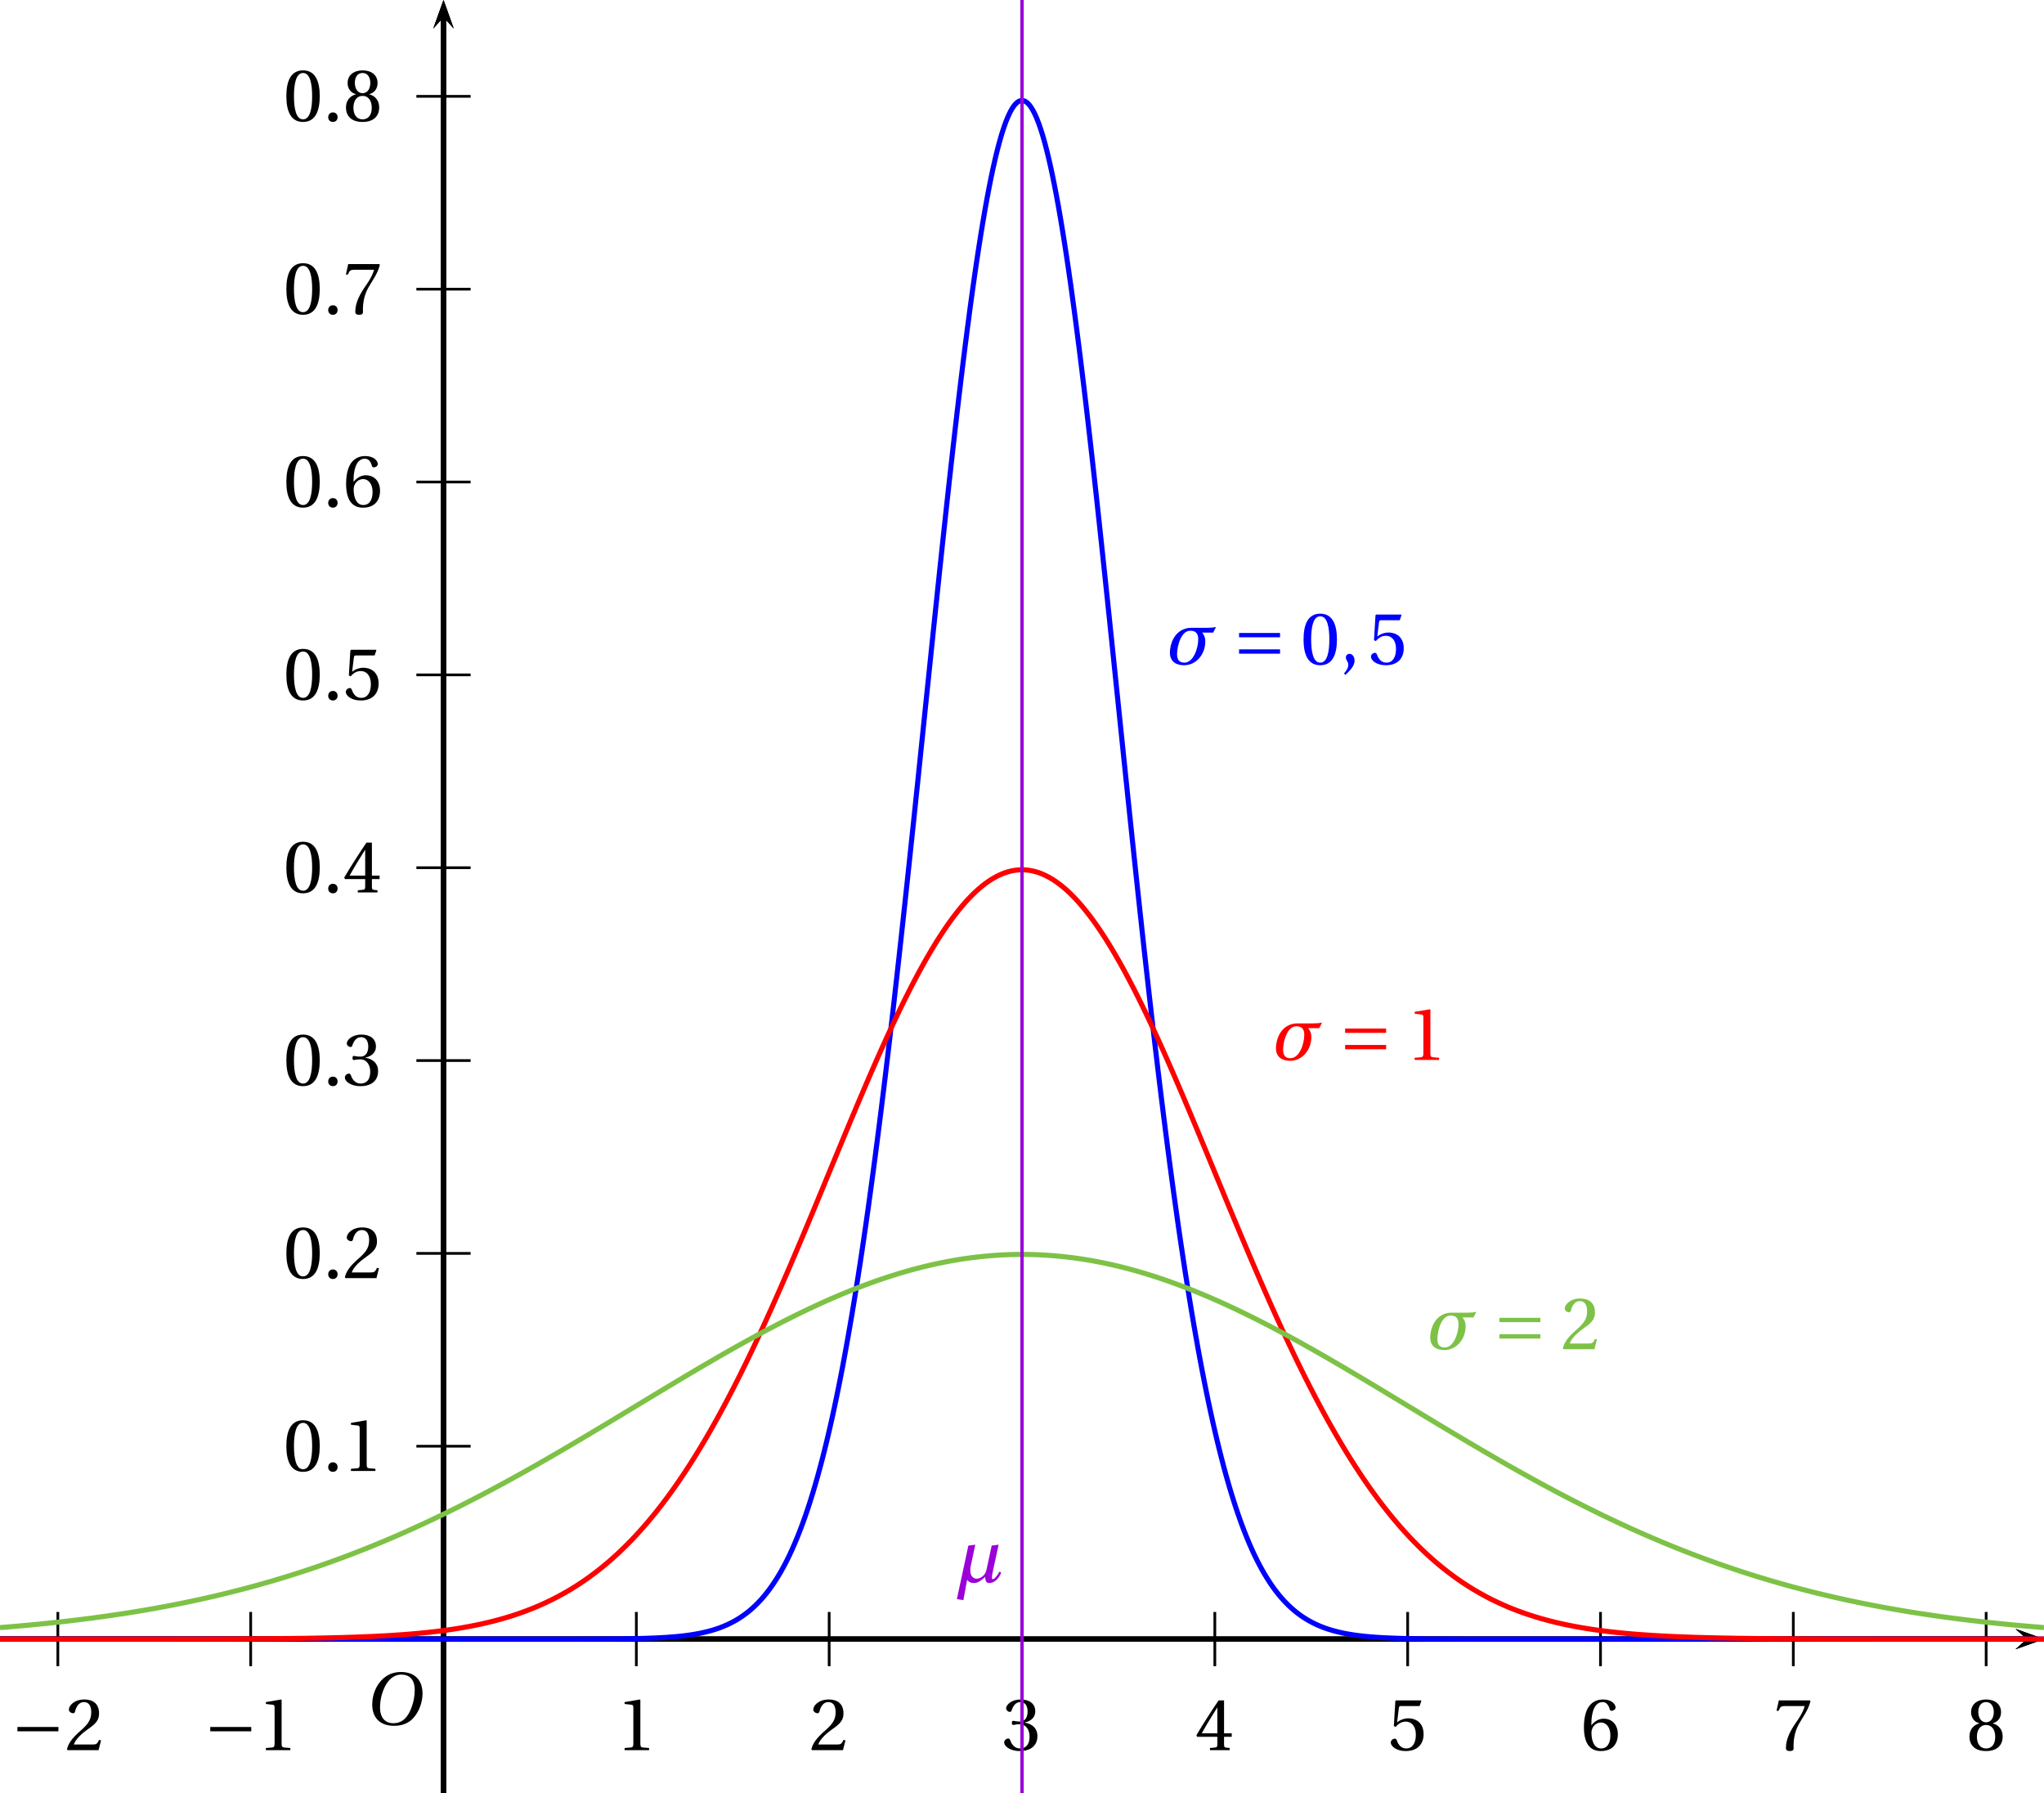 <?xml version='1.0' encoding='UTF-8'?>
<!-- This file was generated by dvisvgm 2.2 -->
<svg height='263.625pt' version='1.1' viewBox='30.598 21.554 300.473 263.625' width='300.473pt' xmlns='http://www.w3.org/2000/svg' xmlns:xlink='http://www.w3.org/1999/xlink'>
<defs>
<clipPath id='clip1'>
<path d='M30.598 285.179V21.554H331.07V285.179Z'/>
</clipPath>
<path d='M2.027 -5.369L0.34 2.498L1.293 2.652L1.852 -0.362C2.005 -0.099 2.279 0.131 2.904 0.131C3.452 0.131 3.967 -0.285 4.504 -0.767C4.504 -0.23 4.646 0.131 5.062 0.131C5.862 0.131 6.476 -0.471 6.859 -1.392L6.597 -1.545C6.312 -0.986 5.862 -0.427 5.621 -0.427C5.523 -0.427 5.49 -0.548 5.49 -0.701C5.49 -0.92 5.556 -1.238 5.599 -1.446L6.476 -5.501L5.457 -5.369L4.69 -1.808C4.493 -0.877 3.704 -0.504 3.254 -0.504C2.739 -0.504 2.312 -0.909 2.312 -1.742C2.312 -1.95 2.334 -2.181 2.389 -2.433L3.046 -5.501L2.027 -5.369Z' id='g5-185'/>
<path d='M0.548 -2.619C0.482 -2.301 0.449 -2.005 0.449 -1.753C0.449 -0.362 1.403 0.131 2.542 0.131C4.219 0.131 5.654 -1.359 5.654 -3.397C5.654 -3.934 5.479 -4.339 5.183 -4.668H6.805L7.232 -5.49C6.936 -5.413 6.388 -5.369 5.895 -5.369H3.495C2.586 -5.369 1.019 -4.81 0.548 -2.619ZM1.633 -2.619C1.929 -3.945 2.509 -4.942 3.463 -4.942C4.219 -4.942 4.613 -4.558 4.613 -3.682C4.613 -2.323 3.879 -0.252 2.586 -0.252C1.885 -0.252 1.501 -0.603 1.501 -1.512C1.501 -1.819 1.545 -2.181 1.633 -2.619Z' id='g5-190'/>
<use id='g10-48' xlink:href='#g3-48'/>
<use id='g10-49' xlink:href='#g3-49'/>
<use id='g10-50' xlink:href='#g3-50'/>
<use id='g10-51' xlink:href='#g3-51'/>
<use id='g10-52' xlink:href='#g3-52'/>
<use id='g10-53' xlink:href='#g3-53'/>
<use id='g10-54' xlink:href='#g3-54'/>
<use id='g10-55' xlink:href='#g3-55'/>
<use id='g10-56' xlink:href='#g3-56'/>
<path d='M6.958 -2.772V-3.408H0.931V-2.772H6.958Z' id='g1-161'/>
<path d='M6.958 -1.567V-2.202H0.931V-1.567H6.958ZM6.958 -3.978V-4.613H0.931V-3.978H6.958Z' id='g1-198'/>
<use id='g7-44' xlink:href='#g3-44'/>
<use id='g7-46' xlink:href='#g3-46'/>
<path d='M5.523 -7.364C6.728 -7.364 7.495 -6.651 7.495 -5.106C7.495 -4.482 7.429 -3.572 6.98 -2.411C6.531 -1.238 5.786 -0.219 4.361 -0.219C3.178 -0.219 2.4 -0.997 2.4 -2.52C2.4 -3.441 2.575 -4.46 3.079 -5.523C3.583 -6.564 4.361 -7.364 5.523 -7.364ZM5.479 -7.747C3.726 -7.747 2.641 -6.783 2.005 -5.731C1.403 -4.712 1.249 -3.682 1.249 -2.959C1.249 -1.151 2.279 0.164 4.46 0.164C6.399 0.164 7.353 -0.833 7.955 -1.918C8.547 -2.991 8.646 -4.109 8.646 -4.536C8.646 -6.783 7.287 -7.747 5.479 -7.747Z' id='g8-79'/>
<path d='M0.767 1.545C1.315 1.03 2.115 0.307 2.115 -0.559C2.115 -1.162 1.753 -1.556 1.37 -1.545C1.03 -1.545 0.833 -1.282 0.833 -0.997C0.833 -0.603 1.194 -0.405 1.194 0.066C1.194 0.515 0.909 0.953 0.559 1.337L0.767 1.545Z' id='g3-44'/>
<path d='M1.457 0.131C1.885 0.131 2.137 -0.164 2.148 -0.559C2.148 -0.964 1.885 -1.271 1.457 -1.271C1.041 -1.271 0.767 -0.964 0.767 -0.559C0.767 -0.164 1.041 0.131 1.457 0.131Z' id='g3-46'/>
<path d='M2.904 -7.068C3.945 -7.068 4.241 -5.446 4.241 -3.66S3.945 -0.252 2.904 -0.252S1.567 -1.874 1.567 -3.66S1.863 -7.068 2.904 -7.068ZM2.904 -7.451C1.096 -7.451 0.449 -5.851 0.449 -3.66S1.096 0.131 2.904 0.131S5.358 -1.468 5.358 -3.66S4.712 -7.451 2.904 -7.451Z' id='g3-48'/>
<path d='M4.788 0V-0.318L3.868 -0.394C3.638 -0.416 3.506 -0.504 3.506 -0.931V-7.385L3.452 -7.451L1.194 -7.068V-6.794L2.213 -6.673C2.4 -6.651 2.476 -6.564 2.476 -6.246V-0.931C2.476 -0.723 2.444 -0.592 2.378 -0.515C2.323 -0.438 2.235 -0.405 2.115 -0.394L1.194 -0.318V0H4.788Z' id='g3-49'/>
<path d='M5.314 -1.446L5.008 -1.501C4.778 -0.909 4.558 -0.833 4.12 -0.833H1.315C1.49 -1.403 2.137 -2.181 3.156 -2.915C4.208 -3.682 5.019 -4.175 5.019 -5.402C5.019 -6.925 4.011 -7.451 2.86 -7.451C1.359 -7.451 0.581 -6.542 0.581 -5.972C0.581 -5.599 0.997 -5.424 1.183 -5.424C1.381 -5.424 1.457 -5.534 1.501 -5.72C1.677 -6.465 2.104 -7.068 2.783 -7.068C3.627 -7.068 3.868 -6.355 3.868 -5.556C3.868 -4.383 3.276 -3.726 2.323 -2.882C0.975 -1.709 0.504 -0.964 0.296 -0.11L0.405 0H4.942L5.314 -1.446Z' id='g3-50'/>
<path d='M1.425 -4.011C1.425 -3.824 1.479 -3.704 1.622 -3.704C1.753 -3.704 2.049 -3.813 2.575 -3.813C3.506 -3.813 4.032 -2.97 4.032 -2.016C4.032 -0.712 3.386 -0.252 2.608 -0.252C1.885 -0.252 1.414 -0.8 1.205 -1.414C1.14 -1.622 1.03 -1.72 0.877 -1.72C0.679 -1.72 0.296 -1.512 0.296 -1.118C0.296 -0.647 1.052 0.131 2.597 0.131C4.186 0.131 5.183 -0.668 5.183 -2.071C5.183 -3.539 3.923 -3.978 3.32 -4.032V-4.076C3.912 -4.175 4.865 -4.613 4.865 -5.698C4.865 -6.914 3.912 -7.451 2.739 -7.451C1.293 -7.451 0.581 -6.618 0.581 -6.147C0.581 -5.808 0.964 -5.621 1.118 -5.621C1.26 -5.621 1.348 -5.698 1.392 -5.84C1.633 -6.586 2.049 -7.068 2.663 -7.068C3.528 -7.068 3.737 -6.301 3.737 -5.687C3.737 -5.03 3.506 -4.208 2.575 -4.208C2.049 -4.208 1.753 -4.317 1.622 -4.317C1.479 -4.317 1.425 -4.208 1.425 -4.011Z' id='g3-51'/>
<path d='M3.287 -1.961V-0.844C3.287 -0.471 3.167 -0.405 2.904 -0.384L2.202 -0.318V0H5.095V-0.318L4.602 -0.373C4.35 -0.405 4.273 -0.471 4.273 -0.844V-1.961H5.402V-2.476H4.273V-7.32H3.474C2.444 -5.808 1.216 -3.901 0.208 -2.192L0.307 -1.961H3.287ZM0.997 -2.476C1.655 -3.671 2.422 -4.931 3.265 -6.257H3.287V-2.476H0.997Z' id='g3-52'/>
<path d='M4.668 -6.487L4.931 -7.232L4.876 -7.32H1.216L1.107 -7.221L0.888 -3.55L1.151 -3.419C1.611 -3.945 2.06 -4.197 2.652 -4.197C3.353 -4.197 4.12 -3.682 4.12 -2.235C4.12 -1.107 3.66 -0.252 2.707 -0.252C1.94 -0.252 1.545 -0.811 1.326 -1.435C1.271 -1.6 1.172 -1.698 1.019 -1.698C0.8 -1.698 0.438 -1.479 0.438 -1.118C0.438 -0.614 1.205 0.131 2.63 0.131C4.438 0.131 5.26 -0.964 5.26 -2.356C5.26 -3.89 4.295 -4.679 2.991 -4.679C2.389 -4.679 1.742 -4.416 1.392 -4.098L1.37 -4.12L1.622 -6.169C1.655 -6.443 1.731 -6.487 1.94 -6.487H4.668Z' id='g3-53'/>
<path d='M2.98 0.131C4.602 0.131 5.468 -0.855 5.468 -2.345C5.468 -3.824 4.515 -4.646 3.375 -4.624C2.542 -4.646 1.885 -4.043 1.589 -3.682H1.567C1.578 -6.092 2.268 -7.068 3.254 -7.068C3.758 -7.068 4.109 -6.64 4.273 -6.016C4.306 -5.884 4.394 -5.786 4.558 -5.786C4.799 -5.786 5.139 -5.972 5.139 -6.279C5.139 -6.717 4.602 -7.451 3.287 -7.451C2.422 -7.451 1.808 -7.122 1.348 -6.597C0.855 -6.027 0.482 -4.975 0.482 -3.386C0.482 -1.019 1.337 0.131 2.98 0.131ZM3.002 -4.065C3.693 -4.065 4.372 -3.441 4.372 -2.181C4.372 -1.03 3.923 -0.252 3.002 -0.252C2.049 -0.252 1.589 -1.271 1.589 -2.586C1.589 -3.254 2.082 -4.065 3.002 -4.065Z' id='g3-54'/>
<path d='M0.789 -7.32L0.449 -5.786H0.745L0.855 -6.016C0.997 -6.323 1.14 -6.487 1.633 -6.487H4.591C4.482 -6.092 4.284 -5.457 3.397 -4.186C2.455 -2.838 1.83 -1.611 1.83 -0.318C1.83 0.044 2.082 0.131 2.422 0.131C2.739 0.131 2.97 0.033 2.959 -0.285C2.904 -1.731 3.2 -2.893 3.78 -3.912C4.482 -5.139 5.062 -5.819 5.446 -7.199L5.347 -7.32H0.789Z' id='g3-55'/>
<path d='M2.904 -3.704C3.78 -3.704 4.252 -2.959 4.252 -1.961C4.252 -0.997 3.835 -0.252 2.904 -0.252C1.994 -0.252 1.556 -0.997 1.556 -1.961C1.556 -2.959 2.038 -3.704 2.904 -3.704ZM2.904 0.131C4.679 0.131 5.347 -0.888 5.347 -1.994C5.347 -3.112 4.646 -3.748 3.901 -3.923V-3.956C4.569 -4.131 5.106 -4.69 5.106 -5.588C5.106 -6.783 4.175 -7.451 2.904 -7.451C1.655 -7.451 0.701 -6.772 0.701 -5.588C0.701 -4.69 1.249 -4.131 1.907 -3.956V-3.923C1.172 -3.748 0.46 -3.112 0.46 -1.994C0.46 -0.888 1.118 0.131 2.904 0.131ZM2.904 -4.098C2.115 -4.098 1.764 -4.865 1.764 -5.61C1.764 -6.454 2.159 -7.068 2.904 -7.068S4.021 -6.454 4.043 -5.61C4.043 -4.865 3.704 -4.098 2.904 -4.098Z' id='g3-56'/>
</defs>
<g id='page1'>
<path clip-path='url(#clip1)' d='M326.887 263.996L331.07 262.5L326.887 261.008L328.559 262.5'/>
<path clip-path='url(#clip1)' d='M30.598 262.5H328.558' fill='none' stroke='#000000' stroke-miterlimit='10' stroke-width='0.747'/>
<path clip-path='url(#clip1)' d='M95.797 266.484V258.516' fill='none' stroke='#000000' stroke-miterlimit='10' stroke-width='0.399'/>
<path clip-path='url(#clip1)' d='M124.141 266.484V258.516' fill='none' stroke='#000000' stroke-miterlimit='10' stroke-width='0.399'/>
<path clip-path='url(#clip1)' d='M152.488 266.484V258.516' fill='none' stroke='#000000' stroke-miterlimit='10' stroke-width='0.399'/>
<path clip-path='url(#clip1)' d='M180.836 266.484V258.516' fill='none' stroke='#000000' stroke-miterlimit='10' stroke-width='0.399'/>
<path clip-path='url(#clip1)' d='M209.18 266.484V258.516' fill='none' stroke='#000000' stroke-miterlimit='10' stroke-width='0.399'/>
<path clip-path='url(#clip1)' d='M237.528 266.484V258.516' fill='none' stroke='#000000' stroke-miterlimit='10' stroke-width='0.399'/>
<path clip-path='url(#clip1)' d='M265.875 266.484V258.516' fill='none' stroke='#000000' stroke-miterlimit='10' stroke-width='0.399'/>
<path clip-path='url(#clip1)' d='M294.219 266.484V258.516' fill='none' stroke='#000000' stroke-miterlimit='10' stroke-width='0.399'/>
<path clip-path='url(#clip1)' d='M322.567 266.484V258.516' fill='none' stroke='#000000' stroke-miterlimit='10' stroke-width='0.399'/>
<path clip-path='url(#clip1)' d='M95.797 266.484V258.516' fill='none' stroke='#000000' stroke-miterlimit='10' stroke-width='0.399'/>
<path clip-path='url(#clip1)' d='M67.449 266.484V258.516' fill='none' stroke='#000000' stroke-miterlimit='10' stroke-width='0.399'/>
<path clip-path='url(#clip1)' d='M39.102 266.484V258.516' fill='none' stroke='#000000' stroke-miterlimit='10' stroke-width='0.399'/>
<path clip-path='url(#clip1)' d='M97.289 25.738L95.797 21.555L94.301 25.738L95.797 24.067'/>
<path clip-path='url(#clip1)' d='M95.797 285.18V24.066' fill='none' stroke='#000000' stroke-miterlimit='10' stroke-width='0.747'/>
<path clip-path='url(#clip1)' d='M326.887 263.996L331.07 262.5L326.887 261.008L328.559 262.5'/>
<path clip-path='url(#clip1)' d='M30.598 262.5H328.558' fill='none' stroke='#000000' stroke-miterlimit='10' stroke-width='0.747'/>
<path clip-path='url(#clip1)' d='M97.289 25.738L95.797 21.555L94.301 25.738L95.797 24.067'/>
<path clip-path='url(#clip1)' d='M95.797 285.18V24.066' fill='none' stroke='#000000' stroke-miterlimit='10' stroke-width='0.747'/>
<path clip-path='url(#clip1)' d='M91.809 262.5H99.781' fill='none' stroke='#000000' stroke-miterlimit='10' stroke-width='0.399'/>
<path clip-path='url(#clip1)' d='M91.809 234.152H99.781' fill='none' stroke='#000000' stroke-miterlimit='10' stroke-width='0.399'/>
<path clip-path='url(#clip1)' d='M91.809 205.805H99.781' fill='none' stroke='#000000' stroke-miterlimit='10' stroke-width='0.399'/>
<path clip-path='url(#clip1)' d='M91.809 177.457H99.781' fill='none' stroke='#000000' stroke-miterlimit='10' stroke-width='0.399'/>
<path clip-path='url(#clip1)' d='M91.809 149.109H99.781' fill='none' stroke='#000000' stroke-miterlimit='10' stroke-width='0.399'/>
<path clip-path='url(#clip1)' d='M91.809 120.762H99.781' fill='none' stroke='#000000' stroke-miterlimit='10' stroke-width='0.399'/>
<path clip-path='url(#clip1)' d='M91.809 92.41H99.781' fill='none' stroke='#000000' stroke-miterlimit='10' stroke-width='0.399'/>
<path clip-path='url(#clip1)' d='M91.809 64.062H99.781' fill='none' stroke='#000000' stroke-miterlimit='10' stroke-width='0.399'/>
<path clip-path='url(#clip1)' d='M91.809 35.715H99.781' fill='none' stroke='#000000' stroke-miterlimit='10' stroke-width='0.399'/>
<path clip-path='url(#clip1)' d='M91.809 262.5H99.781' fill='none' stroke='#000000' stroke-miterlimit='10' stroke-width='0.399'/>
<path clip-path='url(#clip1)' d='M97.289 25.738L95.797 21.555L94.301 25.738L95.797 24.067'/>
<path clip-path='url(#clip1)' d='M95.797 285.18V24.066' fill='none' stroke='#000000' stroke-miterlimit='10' stroke-width='0.747'/>
<path clip-path='url(#clip1)' d='M326.887 263.996L331.07 262.5L326.887 261.008L328.559 262.5'/>
<path clip-path='url(#clip1)' d='M30.598 262.5H328.558' fill='none' stroke='#000000' stroke-miterlimit='10' stroke-width='0.747'/>
<use x='121.225' xlink:href='#g10-49' y='278.832'/>
<use x='149.571' xlink:href='#g10-50' y='278.832'/>
<use x='177.918' xlink:href='#g10-51' y='278.832'/>
<use x='206.264' xlink:href='#g10-52' y='278.832'/>
<use x='234.61' xlink:href='#g10-53' y='278.832'/>
<use x='262.957' xlink:href='#g10-54' y='278.832'/>
<use x='291.303' xlink:href='#g10-55' y='278.832'/>
<use x='319.65' xlink:href='#g10-56' y='278.832'/>
<use x='60.575' xlink:href='#g1-161' y='278.832'/>
<use x='68.489' xlink:href='#g10-49' y='278.832'/>
<use x='32.228' xlink:href='#g1-161' y='278.832'/>
<use x='40.142' xlink:href='#g10-50' y='278.832'/>
<use x='72.244' xlink:href='#g10-48' y='237.787'/>
<use x='78.078' xlink:href='#g7-46' y='237.787'/>
<use x='80.995' xlink:href='#g10-49' y='237.787'/>
<use x='72.244' xlink:href='#g10-48' y='209.439'/>
<use x='78.078' xlink:href='#g7-46' y='209.439'/>
<use x='80.995' xlink:href='#g10-50' y='209.439'/>
<use x='72.244' xlink:href='#g10-48' y='181.091'/>
<use x='78.078' xlink:href='#g7-46' y='181.091'/>
<use x='80.995' xlink:href='#g10-51' y='181.091'/>
<use x='72.244' xlink:href='#g10-48' y='152.743'/>
<use x='78.078' xlink:href='#g7-46' y='152.743'/>
<use x='80.995' xlink:href='#g10-52' y='152.743'/>
<use x='72.244' xlink:href='#g10-48' y='124.395'/>
<use x='78.078' xlink:href='#g7-46' y='124.395'/>
<use x='80.995' xlink:href='#g10-53' y='124.395'/>
<use x='72.244' xlink:href='#g10-48' y='96.047'/>
<use x='78.078' xlink:href='#g7-46' y='96.047'/>
<use x='80.995' xlink:href='#g10-54' y='96.047'/>
<use x='72.244' xlink:href='#g10-48' y='67.698'/>
<use x='78.078' xlink:href='#g7-46' y='67.698'/>
<use x='80.995' xlink:href='#g10-55' y='67.698'/>
<use x='72.244' xlink:href='#g10-48' y='39.35'/>
<use x='78.078' xlink:href='#g7-46' y='39.35'/>
<use x='80.995' xlink:href='#g10-56' y='39.35'/>
<path clip-path='url(#clip1)' d='M30.598 262.5H30.75H30.898H31.051H31.199H31.352H31.5H31.652H31.801H31.953H32.102H32.25H32.402H32.551H32.703H32.852H33.004H33.152H33.305H33.453H33.605H33.754H33.906H34.055H34.207H34.355H34.508H34.656H34.809H34.957H35.109H35.258H35.41H35.559H35.711H35.859H36.008H36.16H36.309H36.461H36.609H36.762H36.91H37.062H37.211H37.363H37.512H37.664H37.812H37.965H38.113H38.266H38.414H38.566H38.715H38.867H39.016H39.168H39.316H39.465H39.617H39.766H39.918H40.066H40.219H40.367H40.52H40.668H40.82H40.969H41.121H41.27H41.422H41.57H41.723H41.871H42.023H42.172H42.324H42.473H42.625H42.773H42.926H43.074H43.223H43.375H43.523H43.676H43.824H43.977H44.125H44.277H44.426H44.578H44.727H44.879H45.027H45.18H45.328H45.48H45.629H45.781H45.93H46.082H46.23H46.383H46.531H46.684H46.832H46.98H47.133H47.281H47.434H47.582H47.734H47.883H48.035H48.184H48.336H48.484H48.637H48.785H48.938H49.086H49.238H49.387H49.539H49.688H49.84H49.988H50.141H50.289H50.441H50.59H50.738H50.891H51.039H51.191H51.34H51.492H51.641H51.793H51.941H52.094H52.242H52.395H52.543H52.695H52.844H52.996H53.145H53.297H53.445H53.598H53.746H53.898H54.047H54.199H54.348H54.496H54.648H54.797H54.949H55.098H55.25H55.398H55.551H55.699H55.852H56H56.152H56.301H56.453H56.602H56.754H56.902H57.055H57.203H57.355H57.504H57.656H57.805H57.957H58.105H58.254H58.406H58.555H58.707H58.855H59.008H59.156H59.309H59.457H59.609H59.758H59.91H60.059H60.211H60.359H60.512H60.66H60.812H60.961H61.113H61.262H61.414H61.562H61.715H61.863H62.012H62.164H62.312H62.465H62.613H62.766H62.914H63.066H63.215H63.367H63.516H63.668H63.816H63.969H64.117H64.269H64.418H64.57H64.719H64.871H65.019H65.172H65.32H65.473H65.621H65.769H65.922H66.07H66.223H66.371H66.523H66.672H66.824H66.973H67.125H67.273H67.426H67.574H67.727H67.875H68.027H68.176H68.328H68.477H68.629H68.777H68.93H69.078H69.227H69.379H69.527H69.68H69.828H69.981H70.129H70.281H70.43H70.582H70.731H70.883H71.031H71.184H71.332H71.484H71.633H71.785H71.934H72.086H72.234H72.387H72.535H72.688H72.836H72.984H73.137H73.285H73.438H73.586H73.738H73.887H74.039H74.188H74.34H74.488H74.641H74.789H74.941H75.09H75.242H75.391H75.543H75.691H75.844H75.992H76.144H76.293H76.445H76.594H76.742H76.895H77.043H77.195H77.344H77.496H77.645H77.797H77.945H78.098H78.246H78.398H78.547H78.699H78.848H79H79.148H79.301H79.449H79.602H79.75H79.902H80.051H80.203H80.352H80.5H80.652H80.801H80.953H81.102H81.254H81.402H81.555H81.703H81.856H82.004H82.156H82.305H82.457H82.606H82.758H82.906H83.059H83.207H83.359H83.508H83.66H83.809H83.961H84.109H84.258H84.41H84.559H84.711H84.859H85.012H85.16H85.312H85.461H85.613H85.762H85.914H86.062H86.215H86.363H86.516H86.664H86.816H86.965H87.117H87.266H87.418H87.566H87.719H87.867H88.016H88.168H88.316H88.469H88.617H88.769H88.918H89.07H89.219H89.371H89.519H89.672H89.82H89.973H90.121H90.273H90.422H90.574H90.723H90.875H91.023H91.176H91.324H91.473H91.625H91.773H91.926H92.074H92.227H92.375H92.527H92.676H92.828H92.977H93.129H93.277H93.43H93.578H93.731H93.879H94.031H94.18H94.332H94.481H94.633H94.781H94.934H95.082H95.231H95.383H95.531H95.684H95.832H95.984H96.133H96.285H96.434H96.586H96.734H96.887H97.035H97.188H97.336H97.488H97.637H97.789H97.938H98.09H98.238H98.391H98.539H98.691H98.84H98.988H99.141H99.289H99.441H99.59H99.742H99.891H100.043H100.191H100.344H100.492H100.645H100.793H100.945H101.094H101.246H101.395H101.547H101.695H101.848H101.996H102.148H102.297H102.449H102.598H102.746H102.898H103.047H103.199H103.348H103.5H103.648H103.801H103.949H104.102H104.25H104.402H104.551H104.703H104.852H105.004H105.152H105.305H105.453H105.605H105.754H105.906H106.055H106.207H106.355H106.504H106.656H106.805H106.957H107.105H107.258H107.406H107.559H107.707H107.859H108.008H108.16H108.309H108.461H108.609H108.762H108.91H109.063H109.211H109.363H109.512H109.664H109.813H109.961H110.113H110.262H110.414H110.563H110.715H110.863H111.016H111.164H111.316H111.465H111.617H111.766H111.918H112.066H112.219H112.367H112.52H112.668H112.82H112.969H113.121H113.27H113.422H113.57L113.719 262.496H113.871H114.02H114.172H114.32H114.473H114.621H114.773H114.922H115.074H115.223H115.375H115.523H115.676H115.824H115.977H116.125L116.277 262.492H116.426H116.578H116.727H116.879H117.027H117.18H117.328H117.477L117.629 262.488H117.777H117.93H118.078H118.23H118.379H118.531L118.68 262.484H118.832H118.98H119.133H119.281L119.434 262.48H119.582H119.734H119.883L120.035 262.477H120.184H120.336H120.484L120.637 262.473H120.785H120.938L121.086 262.469H121.234H121.387L121.535 262.465H121.688L121.836 262.461H121.988L122.137 262.457H122.289L122.437 262.453H122.59L122.738 262.449H122.891L123.039 262.445L123.191 262.441H123.34L123.492 262.437L123.641 262.434H123.793L123.941 262.43L124.094 262.426L124.242 262.422L124.395 262.418H124.543L124.695 262.414L124.844 262.41L124.992 262.406L125.145 262.402L125.293 262.395L125.445 262.391L125.594 262.387L125.746 262.383L125.895 262.379L126.047 262.371L126.195 262.367L126.348 262.363L126.496 262.355L126.648 262.348L126.797 262.344L126.949 262.336L127.098 262.328L127.25 262.324L127.398 262.316L127.551 262.309L127.699 262.301L127.852 262.293L128 262.285L128.152 262.273L128.301 262.266L128.453 262.258L128.602 262.246L128.75 262.238L128.902 262.227L129.051 262.215L129.203 262.203L129.352 262.191L129.504 262.18L129.652 262.168L129.805 262.156L129.953 262.141L130.105 262.129L130.254 262.113L130.406 262.098L130.555 262.082L130.707 262.066L130.855 262.051L131.008 262.031L131.156 262.016L131.309 261.996L131.457 261.977L131.609 261.957L131.758 261.937L131.91 261.918L132.059 261.895L132.211 261.871L132.359 261.848L132.508 261.824L132.66 261.801L132.809 261.773L132.961 261.746L133.109 261.719L133.262 261.691L133.41 261.664L133.562 261.633L133.711 261.602L133.863 261.57L134.012 261.535L134.164 261.5L134.312 261.465L134.465 261.43L134.613 261.391L134.766 261.352L134.914 261.312L135.066 261.27L135.215 261.227L135.367 261.184L135.516 261.137L135.668 261.09L135.816 261.043L135.969 260.992L136.117 260.941L136.266 260.891L136.418 260.836L136.566 260.777L136.719 260.719L136.867 260.66L137.02 260.598L137.168 260.535L137.32 260.473L137.469 260.402L137.621 260.336L137.769 260.262L137.922 260.191L138.07 260.113L138.223 260.039L138.371 259.957L138.523 259.875L138.672 259.793L138.824 259.707L138.973 259.617L139.125 259.523L139.273 259.43L139.426 259.332L139.574 259.234L139.723 259.133L139.875 259.027L140.023 258.918L140.176 258.809L140.324 258.695L140.477 258.578L140.625 258.457L140.777 258.332L140.926 258.207L141.078 258.078L141.227 257.945L141.379 257.809L141.527 257.668L141.68 257.523L141.828 257.375L141.981 257.223L142.129 257.066L142.281 256.91L142.43 256.746L142.582 256.578L142.73 256.406L142.883 256.23L143.031 256.051L143.184 255.863L143.332 255.676L143.48 255.48L143.633 255.285L143.781 255.082L143.934 254.871L144.082 254.66L144.234 254.441L144.383 254.219L144.535 253.988L144.684 253.754L144.836 253.516L144.984 253.27L145.137 253.02L145.285 252.766L145.438 252.504L145.586 252.234L145.738 251.961L145.887 251.68L146.039 251.395L146.188 251.102L146.34 250.805L146.488 250.5L146.641 250.187L146.789 249.867L146.941 249.543L147.09 249.211L147.238 248.871L147.391 248.527L147.539 248.172L147.691 247.812L147.84 247.445L147.992 247.066L148.141 246.684L148.293 246.293L148.441 245.894L148.594 245.488L148.742 245.074L148.895 244.652L149.043 244.223L149.195 243.781L149.344 243.336L149.496 242.879L149.645 242.414L149.797 241.941L149.945 241.461L150.098 240.969L150.246 240.469L150.398 239.961L150.547 239.441L150.699 238.914L150.848 238.379L150.996 237.832L151.148 237.277L151.297 236.711L151.449 236.137L151.598 235.555L151.75 234.957L151.898 234.355L152.051 233.738L152.199 233.117L152.352 232.48L152.5 231.836L152.652 231.18L152.801 230.516L152.953 229.84L153.102 229.152L153.254 228.453L153.402 227.746L153.555 227.027L153.703 226.297L153.855 225.559L154.004 224.805L154.156 224.043L154.305 223.27L154.457 222.488L154.605 221.691L154.754 220.883L154.906 220.066L155.055 219.238L155.207 218.398L155.355 217.547L155.508 216.684L155.656 215.809L155.809 214.926L155.957 214.027L156.109 213.121L156.258 212.199L156.41 211.27L156.559 210.328L156.711 209.375L156.859 208.41L157.012 207.434L157.16 206.445L157.313 205.449L157.461 204.438L157.613 203.418L157.762 202.387L157.914 201.34L158.062 200.289L158.215 199.223L158.363 198.145L158.512 197.059L158.664 195.957L158.812 194.848L158.965 193.73L159.113 192.598L159.266 191.457L159.414 190.305L159.566 189.144L159.715 187.969L159.867 186.789L160.016 185.594L160.168 184.391L160.316 183.18L160.469 181.957L160.617 180.723L160.77 179.48L160.918 178.23L161.07 176.969L161.219 175.699L161.371 174.422L161.52 173.137L161.672 171.84L161.82 170.535L161.973 169.223L162.121 167.902L162.27 166.574L162.422 165.238L162.57 163.895L162.723 162.543L162.871 161.184L163.023 159.82L163.172 158.445L163.324 157.07L163.473 155.684L163.625 154.293L163.773 152.898L163.926 151.496L164.074 150.09L164.227 148.676L164.375 147.258L164.527 145.835L164.676 144.41L164.828 142.98L164.977 141.551L165.129 140.113L165.277 138.672L165.43 137.231L165.578 135.785L165.73 134.336L165.879 132.887L166.027 131.434L166.18 129.984L166.328 128.527L166.48 127.074L166.629 125.621L166.781 124.164L166.93 122.711L167.082 121.258L167.231 119.805L167.383 118.352L167.531 116.902L167.684 115.453L167.832 114.008L167.984 112.562L168.133 111.125L168.285 109.687L168.434 108.253L168.586 106.824L168.734 105.398L168.887 103.98L169.035 102.567L169.187 101.156L169.336 99.754L169.488 98.356L169.637 96.965L169.785 95.582L169.937 94.207L170.086 92.836L170.238 91.476L170.387 90.125L170.539 88.781L170.687 87.449L170.84 86.125L170.988 84.808L171.141 83.508L171.289 82.215L171.441 80.934L171.59 79.66L171.742 78.402L171.891 77.156L172.043 75.922L172.191 74.699L172.344 73.492L172.492 72.301L172.645 71.117L172.793 69.953L172.945 68.8L173.094 67.664L173.242 66.543L173.395 65.441L173.543 64.351L173.695 63.277L173.844 62.223L173.996 61.184L174.145 60.16L174.297 59.16L174.445 58.172L174.598 57.207L174.746 56.257L174.898 55.328L175.047 54.414L175.199 53.524L175.348 52.652L175.5 51.801L175.648 50.968L175.801 50.16L175.949 49.371L176.102 48.601L176.25 47.856L176.402 47.129L176.551 46.425L176.703 45.746L176.852 45.086L177 44.45L177.152 43.836L177.301 43.242L177.453 42.675L177.602 42.132L177.754 41.609L177.902 41.113L178.055 40.641L178.203 40.192L178.355 39.765L178.504 39.363L178.656 38.988L178.805 38.633L178.957 38.309L179.105 38.004L179.258 37.727L179.406 37.473L179.559 37.246L179.707 37.042L179.859 36.867L180.008 36.715L180.16 36.586L180.309 36.485L180.461 36.41L180.609 36.359L180.758 36.332H180.91L181.059 36.359L181.211 36.41L181.359 36.485L181.512 36.586L181.66 36.715L181.813 36.867L181.961 37.042L182.113 37.246L182.262 37.477L182.414 37.727L182.563 38.004L182.715 38.309L182.863 38.636L183.016 38.988L183.164 39.363L183.316 39.765L183.465 40.192L183.617 40.641L183.766 41.117L183.918 41.613L184.066 42.132L184.219 42.679L184.367 43.246L184.516 43.836L184.668 44.453L184.816 45.09L184.969 45.746L185.117 46.429L185.27 47.133L185.418 47.859L185.57 48.605L185.719 49.375L185.871 50.164L186.02 50.972L186.172 51.805L186.32 52.656L186.473 53.528L186.621 54.418L186.773 55.332L186.922 56.261L187.074 57.211L187.223 58.176L187.375 59.164L187.523 60.168L187.676 61.188L187.824 62.227L187.977 63.281L188.125 64.355L188.273 65.445L188.426 66.551L188.574 67.672L188.727 68.808L188.875 69.957L189.027 71.125L189.176 72.304L189.328 73.5L189.477 74.707L189.629 75.926L189.777 77.16L189.93 78.41L190.078 79.668L190.23 80.938L190.379 82.219L190.531 83.511L190.68 84.816L190.832 86.128L190.98 87.453L191.133 88.789L191.281 90.132L191.434 91.484L191.582 92.844L191.734 94.211L191.883 95.59L192.031 96.973L192.184 98.364L192.332 99.758L192.484 101.164L192.633 102.571L192.785 103.988L192.934 105.406L193.086 106.832L193.234 108.261L193.387 109.695L193.535 111.129L193.688 112.57L193.836 114.016L193.988 115.461L194.137 116.906L194.289 118.36L194.437 119.808L194.59 121.262L194.738 122.719L194.891 124.172L195.039 125.625L195.191 127.082L195.34 128.535L195.492 129.988L195.641 131.441L195.789 132.895L195.942 134.344L196.09 135.789L196.243 137.235L196.391 138.679L196.543 140.117L196.692 141.555L196.843 142.988L196.992 144.418L197.144 145.843L197.293 147.265L197.445 148.684L197.593 150.094L197.746 151.5L197.894 152.902L198.047 154.301L198.195 155.692L198.348 157.074L198.496 158.453L198.648 159.824L198.797 161.191L198.949 162.547L199.098 163.898L199.25 165.242L199.399 166.578L199.547 167.906L199.7 169.23L199.848 170.543L200 171.844L200.149 173.141L200.3 174.43L200.449 175.707L200.601 176.977L200.75 178.238L200.902 179.488L201.05 180.73L201.203 181.961L201.351 183.184L201.504 184.398L201.652 185.602L201.805 186.793L201.953 187.977L202.106 189.148L202.254 190.313L202.406 191.461L202.555 192.606L202.707 193.734L202.856 194.855L203.004 195.965L203.157 197.062L203.305 198.148L203.457 199.227L203.606 200.293L203.757 201.348L203.906 202.391L204.058 203.422L204.207 204.441L204.359 205.453L204.508 206.453L204.66 207.437L204.808 208.414L204.961 209.379L205.109 210.332L205.262 211.273L205.41 212.207L205.563 213.125L205.711 214.031L205.863 214.93L206.012 215.812L206.164 216.688L206.313 217.551L206.465 218.402L206.614 219.242L206.762 220.07L206.915 220.887L207.063 221.695L207.214 222.488L207.363 223.273L207.515 224.047L207.664 224.809L207.816 225.563L207.965 226.301L208.117 227.031L208.265 227.75L208.418 228.457L208.566 229.156L208.719 229.84L208.867 230.52L209.02 231.184L209.168 231.84L209.32 232.484L209.469 233.117L209.621 233.742L209.77 234.355L209.922 234.961L210.071 235.555L210.223 236.141L210.372 236.715L210.52 237.281L210.671 237.836L210.82 238.383L210.972 238.918L211.121 239.445L211.273 239.965L211.422 240.473L211.574 240.973L211.722 241.461L211.875 241.945L212.023 242.418L212.176 242.883L212.324 243.336L212.477 243.785L212.625 244.223L212.778 244.652L212.926 245.078L213.078 245.492L213.227 245.898L213.379 246.297L213.528 246.688L213.68 247.07L213.829 247.445L213.977 247.812L214.128 248.172L214.277 248.527L214.429 248.871L214.578 249.211L214.73 249.543L214.879 249.871L215.031 250.187L215.18 250.5L215.332 250.805L215.48 251.102L215.633 251.395L215.781 251.68L215.934 251.961L216.082 252.234L216.235 252.504L216.383 252.766L216.535 253.02L216.684 253.27L216.836 253.516L216.985 253.754L217.137 253.988L217.286 254.219L217.434 254.441L217.585 254.66L217.734 254.871L217.886 255.082L218.035 255.285L218.187 255.48L218.336 255.676L218.488 255.867L218.637 256.051L218.789 256.23L218.937 256.406L219.09 256.578L219.238 256.746L219.391 256.91L219.539 257.066L219.692 257.223L219.84 257.375L219.992 257.523L220.141 257.668L220.293 257.809L220.442 257.945L220.594 258.078L220.743 258.207L220.891 258.332L221.043 258.457L221.191 258.578L221.343 258.695L221.492 258.809L221.644 258.918L221.793 259.027L221.945 259.133L222.094 259.234L222.246 259.332L222.394 259.43L222.547 259.523L222.695 259.617L222.848 259.707L222.996 259.793L223.149 259.875L223.297 259.957L223.449 260.039L223.598 260.113L223.75 260.191L223.899 260.262L224.047 260.336L224.2 260.402L224.348 260.473L224.5 260.535L224.648 260.598L224.8 260.66L224.949 260.719L225.101 260.777L225.25 260.836L225.402 260.891L225.551 260.941L225.703 260.992L225.851 261.043L226.004 261.09L226.152 261.137L226.305 261.184L226.453 261.227L226.606 261.27L226.754 261.312L226.907 261.352L227.055 261.391L227.207 261.43L227.356 261.465L227.504 261.5L227.657 261.535L227.805 261.57L227.957 261.602L228.105 261.633L228.257 261.664L228.406 261.691L228.558 261.719L228.707 261.746L228.859 261.773L229.008 261.801L229.16 261.824L229.309 261.848L229.461 261.871L229.609 261.895L229.762 261.918L229.91 261.937L230.063 261.957L230.211 261.977L230.364 261.996L230.512 262.016L230.664 262.031L230.813 262.051L230.961 262.066L231.114 262.082L231.262 262.098L231.414 262.113L231.562 262.129L231.715 262.141L231.863 262.156L232.015 262.168L232.164 262.18L232.316 262.191L232.465 262.203L232.617 262.215L232.766 262.227L232.918 262.238L233.066 262.246L233.219 262.258L233.367 262.266L233.52 262.273L233.668 262.285L233.821 262.293L233.969 262.301L234.121 262.309L234.27 262.316L234.418 262.324L234.571 262.328L234.719 262.336L234.871 262.344L235.019 262.348L235.172 262.355L235.32 262.363L235.472 262.367L235.621 262.371L235.773 262.379L235.922 262.383L236.074 262.387L236.223 262.391L236.375 262.395L236.523 262.402L236.676 262.406L236.824 262.41L236.977 262.414L237.125 262.418H237.278L237.426 262.422L237.579 262.426L237.727 262.43L237.875 262.434H238.028L238.176 262.437L238.328 262.441H238.476L238.629 262.445L238.777 262.449H238.929L239.078 262.453H239.23L239.379 262.457H239.531L239.68 262.461H239.832L239.981 262.465H240.133L240.281 262.469H240.434H240.582L240.735 262.473H240.883H241.036L241.184 262.477H241.332H241.485H241.633L241.785 262.48H241.933H242.086H242.234L242.386 262.484H242.535H242.687H242.836H242.988L243.137 262.488H243.289H243.438H243.59H243.738H243.891H244.039L244.192 262.492H244.34H244.493H244.641H244.789H244.942H245.09H245.242H245.39L245.543 262.496H245.691H245.844H245.992H246.144H246.293H246.445H246.594H246.746H246.895H247.047H247.195H247.348H247.496H247.649H247.797H247.95L248.098 262.5H248.247H248.399H248.547H248.699H248.847H249H249.148H249.301H249.449H249.601H249.75H249.902H250.051H250.203H250.352H250.504H250.652H250.805H250.953H251.106H251.254H251.407H251.555H251.704H251.856H252.003H252.156H252.304H252.457H252.605H252.758H252.906H253.058H253.207H253.359H253.508H253.66H253.809H253.961H254.11H254.262H254.41H254.563H254.711H254.864H255.012H255.161H255.312H255.46H255.613H255.761H255.914H256.062H256.215H256.363H256.515H256.664H256.816H256.965H257.117H257.266H257.418H257.567H257.719H257.867H258.02H258.168H258.321H258.469H258.618H258.769H258.917H259.07H259.218H259.371H259.519H259.672H259.82H259.973H260.121H260.273H260.422H260.574H260.723H260.875H261.024H261.176H261.324H261.477H261.625H261.778H261.926H262.075H262.226H262.375H262.527H262.675H262.828H262.976H263.129H263.277H263.43H263.578H263.73H263.879H264.031H264.18H264.332H264.481H264.633H264.781H264.934H265.082H265.231H265.383H265.532H265.683H265.832H265.984H266.132H266.285H266.433H266.586H266.734H266.887H267.035H267.187H267.336H267.488H267.637H267.789H267.938H268.09H268.239H268.391H268.539H268.688H268.84H268.989H269.14H269.289H269.441H269.589H269.742H269.89H270.043H270.191H270.344H270.492H270.645H270.793H270.945H271.094H271.246H271.395H271.547H271.696H271.848H271.996H272.145H272.297H272.446H272.597H272.746H272.898H273.047H273.199H273.347H273.5H273.648H273.801H273.949H274.102H274.25H274.402H274.551H274.703H274.852H275.004H275.153H275.305H275.453H275.602H275.754H275.903H276.054H276.203H276.355H276.504H276.656H276.804H276.957H277.105H277.258H277.406H277.559H277.707H277.859H278.008H278.16H278.309H278.461H278.61H278.762H278.911H279.059H279.211H279.36H279.511H279.66H279.812H279.961H280.113H280.261H280.414H280.562H280.715H280.863H281.016H281.164H281.316H281.465H281.617H281.766H281.918H282.067H282.219H282.368H282.516H282.668H282.817H282.968H283.117H283.269H283.418H283.57H283.718H283.871H284.019H284.172H284.32H284.473H284.621H284.774H284.922H285.074H285.223H285.375H285.524H285.676H285.825H285.973H286.125H286.274H286.425H286.574H286.726H286.875H287.027H287.176H287.328H287.476H287.629H287.777H287.93H288.078H288.231H288.379H288.531H288.68H288.832H288.981H289.133H289.282H289.43H289.582H289.731H289.882H290.031H290.183H290.332H290.484H290.633H290.785H290.933H291.086H291.234H291.387H291.535H291.688H291.836H291.988H292.137H292.289H292.438H292.59H292.739H292.887H293.04H293.188H293.339H293.488H293.64H293.789H293.941H294.09H294.242H294.39H294.543H294.691H294.844H294.992H295.145H295.293H295.446H295.594H295.746H295.895H296.047H296.196H296.344H296.497H296.645H296.796H296.945H297.097H297.246H297.398H297.547H297.699H297.848H298H298.148H298.301H298.449H298.602H298.75H298.903H299.051H299.203H299.352H299.504H299.653H299.801H299.954H300.102H300.253H300.402H300.554H300.703H300.855H301.004H301.156H301.305H301.457H301.605H301.758H301.906H302.059H302.207H302.36H302.508H302.66H302.809H302.957H303.11H303.258H303.411H303.559H303.711H303.859H304.011H304.16H304.312H304.461H304.613H304.762H304.914H305.062H305.215H305.363H305.516H305.664H305.817H305.965H306.117H306.266H306.414H306.567H306.715H306.868H307.016H307.168H307.316H307.468H307.617H307.769H307.918H308.07H308.219H308.371H308.519H308.672H308.82H308.973H309.121H309.274H309.422H309.575H309.723H309.871H310.024H310.172H310.325H310.473H310.625H310.773H310.925H311.074H311.226H311.375H311.527H311.676H311.828H311.977H312.129H312.277H312.43H312.578H312.731H312.879H313.032H313.18H313.328H313.481H313.629H313.782H313.929H314.082H314.23H314.382H314.531H314.683H314.832H314.984H315.133H315.285H315.434H315.586H315.734H315.887H316.035H316.188H316.336H316.489H316.637H316.785H316.938H317.086H317.238H317.387H317.539H317.687H317.84H317.988H318.14H318.289H318.441H318.59H318.742H318.891H319.043H319.191H319.344H319.492H319.645H319.793H319.946H320.094H320.243H320.395H320.543H320.695H320.843H320.996H321.144H321.297H321.445H321.597H321.746H321.898H322.047H322.199H322.348H322.5H322.648H322.801H322.949H323.102H323.25H323.403H323.551H323.7H323.852H324H324.152H324.3H324.453H324.601H324.754H324.902H325.054H325.203H325.355H325.504H325.656H325.805H325.957H326.106H326.258H326.406H326.559H326.707H326.86H327.008H327.157H327.309H327.457H327.609H327.757H327.91H328.058H328.211H328.359H328.512H328.66H328.812H328.961H329.113H329.262H329.414H329.563H329.715H329.863H330.016H330.164H330.317H330.465H330.614H330.766H330.915H331.07' fill='none' stroke='#0000ff' stroke-miterlimit='10' stroke-width='0.747'/>
<path clip-path='url(#clip1)' d='M30.598 262.5H30.75H30.898H31.051H31.199H31.352H31.5H31.652H31.801H31.953H32.102H32.25H32.402H32.551H32.703H32.852H33.004H33.152H33.305H33.453H33.605H33.754H33.906H34.055H34.207H34.355H34.508H34.656H34.809H34.957H35.109H35.258H35.41H35.559H35.711H35.859H36.008H36.16H36.309H36.461H36.609H36.762H36.91H37.062H37.211H37.363H37.512H37.664H37.812H37.965H38.113H38.266H38.414H38.566H38.715H38.867H39.016H39.168H39.316H39.465H39.617H39.766H39.918H40.066H40.219H40.367H40.52H40.668H40.82H40.969H41.121H41.27H41.422H41.57H41.723H41.871H42.023H42.172H42.324H42.473H42.625H42.773H42.926H43.074H43.223H43.375H43.523H43.676H43.824H43.977H44.125H44.277H44.426H44.578H44.727H44.879H45.027H45.18H45.328H45.48H45.629H45.781H45.93H46.082H46.23H46.383H46.531H46.684H46.832H46.98H47.133H47.281H47.434H47.582H47.734H47.883H48.035H48.184H48.336H48.484H48.637H48.785H48.938H49.086H49.238H49.387H49.539H49.688H49.84H49.988H50.141H50.289H50.441H50.59L50.738 262.496H50.891H51.039H51.191H51.34H51.492H51.641H51.793H51.941H52.094H52.242H52.395H52.543H52.695H52.844H52.996H53.145H53.297H53.445H53.598H53.746H53.898H54.047H54.199H54.348H54.496H54.648H54.797H54.949H55.098H55.25H55.398H55.551H55.699H55.852L56 262.492H56.152H56.301H56.453H56.602H56.754H56.902H57.055H57.203H57.355H57.504H57.656H57.805H57.957H58.105H58.254H58.406H58.555H58.707H58.855L59.008 262.488H59.156H59.309H59.457H59.609H59.758H59.91H60.059H60.211H60.359H60.512H60.66H60.812L60.961 262.484H61.113H61.262H61.414H61.562H61.715H61.863H62.012H62.164H62.312H62.465L62.613 262.48H62.766H62.914H63.066H63.215H63.367H63.516H63.668L63.816 262.477H63.969H64.117H64.269H64.418H64.57H64.719H64.871L65.019 262.473H65.172H65.32H65.473H65.621H65.769L65.922 262.469H66.07H66.223H66.371H66.523H66.672L66.824 262.465H66.973H67.125H67.273H67.426L67.574 262.461H67.727H67.875H68.027H68.176L68.328 262.457H68.477H68.629H68.777L68.93 262.453H69.078H69.227H69.379L69.527 262.449H69.68H69.828L69.981 262.445H70.129H70.281H70.43L70.582 262.441H70.731H70.883L71.031 262.437H71.184H71.332L71.484 262.434H71.633H71.785L71.934 262.43H72.086L72.234 262.426H72.387H72.535L72.688 262.422H72.836L72.984 262.418H73.137H73.285L73.438 262.414H73.586L73.738 262.41H73.887L74.039 262.406H74.188L74.34 262.402H74.488L74.641 262.398H74.789L74.941 262.395H75.09L75.242 262.391H75.391L75.543 262.387L75.691 262.383H75.844L75.992 262.379H76.144L76.293 262.375L76.445 262.371H76.594L76.742 262.367L76.895 262.363H77.043L77.195 262.359L77.344 262.355H77.496L77.645 262.352L77.797 262.348L77.945 262.344H78.098L78.246 262.34L78.398 262.336L78.547 262.332L78.699 262.328H78.848L79 262.324L79.148 262.32L79.301 262.316L79.449 262.312L79.602 262.309L79.75 262.305L79.902 262.301L80.051 262.297L80.203 262.293L80.352 262.289L80.5 262.285L80.652 262.281L80.801 262.277L80.953 262.273L81.102 262.27L81.254 262.266L81.402 262.262L81.555 262.254L81.703 262.25L81.856 262.246L82.004 262.242L82.156 262.238L82.305 262.23L82.457 262.227L82.606 262.223L82.758 262.215L82.906 262.211L83.059 262.207L83.207 262.199L83.359 262.195L83.508 262.191L83.66 262.184L83.809 262.18L83.961 262.172L84.109 262.164L84.258 262.16L84.41 262.152L84.559 262.148L84.711 262.141L84.859 262.133L85.012 262.129L85.16 262.121L85.312 262.113L85.461 262.105L85.613 262.102L85.762 262.094L85.914 262.086L86.062 262.078L86.215 262.07L86.363 262.062L86.516 262.055L86.664 262.047L86.816 262.039L86.965 262.031L87.117 262.023L87.266 262.016L87.418 262.004L87.566 261.996L87.719 261.988L87.867 261.98L88.016 261.969L88.168 261.961L88.316 261.949L88.469 261.941L88.617 261.934L88.769 261.922L88.918 261.91L89.07 261.902L89.219 261.891L89.371 261.879L89.519 261.871L89.672 261.859L89.82 261.848L89.973 261.836L90.121 261.824L90.273 261.812L90.422 261.801L90.574 261.789L90.723 261.777L90.875 261.766L91.023 261.754L91.176 261.742L91.324 261.727L91.473 261.715L91.625 261.703L91.773 261.687L91.926 261.676L92.074 261.66L92.227 261.648L92.375 261.633L92.527 261.617L92.676 261.602L92.828 261.59L92.977 261.574L93.129 261.559L93.277 261.543L93.43 261.527L93.578 261.512L93.731 261.496L93.879 261.477L94.031 261.461L94.18 261.445L94.332 261.426L94.481 261.41L94.633 261.391L94.781 261.375L94.934 261.355L95.082 261.336L95.231 261.316L95.383 261.297L95.531 261.277L95.684 261.258L95.832 261.238L95.984 261.219L96.133 261.199L96.285 261.18L96.434 261.156L96.586 261.137L96.734 261.113L96.887 261.094L97.035 261.07L97.188 261.047L97.336 261.023L97.488 261L97.637 260.977L97.789 260.953L97.938 260.93L98.09 260.906L98.238 260.879L98.391 260.855L98.539 260.828L98.691 260.805L98.84 260.777L98.988 260.75L99.141 260.723L99.289 260.695L99.441 260.668L99.59 260.641L99.742 260.613L99.891 260.582L100.043 260.555L100.191 260.523L100.344 260.492L100.492 260.465L100.645 260.434L100.793 260.402L100.945 260.371L101.094 260.34L101.246 260.305L101.395 260.273L101.547 260.238L101.695 260.207L101.848 260.172L101.996 260.137L102.148 260.102L102.297 260.066L102.449 260.031L102.598 259.992L102.746 259.957L102.898 259.918L103.047 259.883L103.199 259.844L103.348 259.805L103.5 259.766L103.648 259.727L103.801 259.684L103.949 259.645L104.102 259.602L104.25 259.562L104.402 259.52L104.551 259.477L104.703 259.434L104.852 259.387L105.004 259.344L105.152 259.297L105.305 259.254L105.453 259.207L105.605 259.16L105.754 259.113L105.906 259.066L106.055 259.016L106.207 258.969L106.355 258.918L106.504 258.867L106.656 258.816L106.805 258.766L106.957 258.711L107.105 258.66L107.258 258.605L107.406 258.555L107.559 258.5L107.707 258.441L107.859 258.387L108.008 258.332L108.16 258.273L108.309 258.215L108.461 258.156L108.609 258.098L108.762 258.039L108.91 257.977L109.063 257.918L109.211 257.855L109.363 257.793L109.512 257.73L109.664 257.664L109.813 257.602L109.961 257.535L110.113 257.469L110.262 257.402L110.414 257.332L110.563 257.266L110.715 257.195L110.863 257.125L111.016 257.055L111.164 256.984L111.316 256.91L111.465 256.84L111.617 256.766L111.766 256.691L111.918 256.613L112.066 256.539L112.219 256.461L112.367 256.383L112.52 256.305L112.668 256.227L112.82 256.145L112.969 256.062L113.121 255.98L113.27 255.898L113.422 255.812L113.57 255.73L113.719 255.645L113.871 255.559L114.02 255.469L114.172 255.383L114.32 255.293L114.473 255.203L114.621 255.109L114.773 255.02L114.922 254.926L115.074 254.832L115.223 254.738L115.375 254.641L115.523 254.543L115.676 254.445L115.824 254.348L115.977 254.25L116.125 254.148L116.277 254.047L116.426 253.945L116.578 253.84L116.727 253.734L116.879 253.629L117.027 253.523L117.18 253.414L117.328 253.309L117.477 253.199L117.629 253.086L117.777 252.977L117.93 252.863L118.078 252.746L118.23 252.633L118.379 252.516L118.531 252.398L118.68 252.281L118.832 252.16L118.98 252.043L119.133 251.922L119.281 251.797L119.434 251.672L119.582 251.547L119.734 251.422L119.883 251.297L120.035 251.168L120.184 251.039L120.336 250.906L120.484 250.773L120.637 250.641L120.785 250.508L120.938 250.371L121.086 250.234L121.234 250.098L121.387 249.961L121.535 249.82L121.688 249.68L121.836 249.535L121.988 249.391L122.137 249.246L122.289 249.102L122.437 248.953L122.59 248.805L122.738 248.656L122.891 248.504L123.039 248.352L123.191 248.199L123.34 248.043L123.492 247.887L123.641 247.73L123.793 247.57L123.941 247.41L124.094 247.25L124.242 247.086L124.395 246.922L124.543 246.758L124.695 246.594L124.844 246.426L124.992 246.254L125.145 246.086L125.293 245.914L125.445 245.738L125.594 245.566L125.746 245.391L125.895 245.215L126.047 245.035L126.195 244.855L126.348 244.676L126.496 244.492L126.648 244.309L126.797 244.121L126.949 243.938L127.098 243.75L127.25 243.559L127.398 243.367L127.551 243.176L127.699 242.984L127.852 242.789L128 242.594L128.152 242.394L128.301 242.195L128.453 241.996L128.602 241.793L128.75 241.59L128.902 241.387L129.051 241.18L129.203 240.973L129.352 240.766L129.504 240.555L129.652 240.344L129.805 240.133L129.953 239.918L130.105 239.703L130.254 239.484L130.406 239.266L130.555 239.047L130.707 238.824L130.855 238.602L131.008 238.379L131.156 238.152L131.309 237.926L131.457 237.695L131.609 237.469L131.758 237.234L131.91 237.004L132.059 236.769L132.211 236.535L132.359 236.297L132.508 236.059L132.66 235.82L132.809 235.578L132.961 235.336L133.109 235.09L133.262 234.844L133.41 234.598L133.562 234.352L133.711 234.102L133.863 233.848L134.012 233.598L134.164 233.344L134.312 233.09L134.465 232.832L134.613 232.574L134.766 232.313L134.914 232.055L135.066 231.789L135.215 231.527L135.367 231.262L135.516 230.996L135.668 230.727L135.816 230.457L135.969 230.187L136.117 229.918L136.266 229.645L136.418 229.367L136.566 229.094L136.719 228.816L136.867 228.535L137.02 228.258L137.168 227.977L137.32 227.691L137.469 227.41L137.621 227.121L137.769 226.836L137.922 226.547L138.07 226.258L138.223 225.969L138.371 225.676L138.523 225.383L138.672 225.09L138.824 224.793L138.973 224.496L139.125 224.199L139.273 223.898L139.426 223.598L139.574 223.297L139.723 222.992L139.875 222.688L140.023 222.383L140.176 222.074L140.324 221.77L140.477 221.457L140.625 221.148L140.777 220.836L140.926 220.523L141.078 220.211L141.227 219.894L141.379 219.578L141.527 219.262L141.68 218.941L141.828 218.621L141.981 218.301L142.129 217.98L142.281 217.656L142.43 217.332L142.582 217.008L142.73 216.684L142.883 216.355L143.031 216.027L143.184 215.699L143.332 215.367L143.48 215.035L143.633 214.703L143.781 214.371L143.934 214.039L144.082 213.703L144.234 213.367L144.383 213.031L144.535 212.691L144.684 212.352L144.836 212.012L144.984 211.672L145.137 211.332L145.285 210.988L145.438 210.648L145.586 210.305L145.738 209.957L145.887 209.613L146.039 209.266L146.188 208.918L146.34 208.57L146.488 208.223L146.641 207.875L146.789 207.523L146.941 207.176L147.09 206.824L147.238 206.473L147.391 206.121L147.539 205.766L147.691 205.414L147.84 205.059L147.992 204.703L148.141 204.348L148.293 203.992L148.441 203.637L148.594 203.277L148.742 202.922L148.895 202.562L149.043 202.207L149.195 201.848L149.344 201.488L149.496 201.129L149.645 200.766L149.797 200.406L149.945 200.047L150.098 199.684L150.246 199.324L150.398 198.961L150.547 198.602L150.699 198.238L150.848 197.875L150.996 197.512L151.148 197.152L151.297 196.789L151.449 196.426L151.598 196.062L151.75 195.699L151.898 195.336L152.051 194.969L152.199 194.606L152.352 194.242L152.5 193.879L152.652 193.516L152.801 193.152L152.953 192.789L153.102 192.426L153.254 192.062L153.402 191.699L153.555 191.336L153.703 190.973L153.855 190.609L154.004 190.246L154.156 189.883L154.305 189.519L154.457 189.16L154.605 188.797L154.754 188.438L154.906 188.074L155.055 187.715L155.207 187.352L155.355 186.992L155.508 186.633L155.656 186.273L155.809 185.914L155.957 185.559L156.109 185.199L156.258 184.844L156.41 184.484L156.559 184.129L156.711 183.773L156.859 183.418L157.012 183.062L157.16 182.711L157.313 182.359L157.461 182.004L157.613 181.652L157.762 181.305L157.914 180.953L158.062 180.602L158.215 180.254L158.363 179.906L158.512 179.563L158.664 179.215L158.812 178.871L158.965 178.527L159.113 178.184L159.266 177.84L159.414 177.5L159.566 177.16L159.715 176.82L159.867 176.484L160.016 176.145L160.168 175.809L160.316 175.477L160.469 175.141L160.617 174.809L160.77 174.48L160.918 174.148L161.07 173.82L161.219 173.492L161.371 173.168L161.52 172.844L161.672 172.52L161.82 172.199L161.973 171.875L162.121 171.559L162.27 171.238L162.422 170.926L162.57 170.609L162.723 170.297L162.871 169.984L163.023 169.676L163.172 169.367L163.324 169.059L163.473 168.754L163.625 168.449L163.773 168.148L163.926 167.848L164.074 167.551L164.227 167.254L164.375 166.957L164.527 166.664L164.676 166.371L164.828 166.082L164.977 165.797L165.129 165.508L165.277 165.227L165.43 164.941L165.578 164.664L165.73 164.383L165.879 164.109L166.027 163.836L166.18 163.563L166.328 163.293L166.48 163.023L166.629 162.758L166.781 162.492L166.93 162.23L167.082 161.973L167.231 161.715L167.383 161.461L167.531 161.207L167.684 160.953L167.832 160.707L167.984 160.461L168.133 160.215L168.285 159.972L168.434 159.734L168.586 159.496L168.734 159.262L168.887 159.031L169.035 158.801L169.187 158.571L169.336 158.348L169.488 158.125L169.637 157.902L169.785 157.684L169.937 157.469L170.086 157.258L170.238 157.046L170.387 156.84L170.539 156.633L170.687 156.43L170.84 156.231L170.988 156.035L171.141 155.84L171.289 155.649L171.441 155.457L171.59 155.269L171.742 155.086L171.891 154.906L172.043 154.726L172.191 154.551L172.344 154.378L172.492 154.207L172.645 154.039L172.793 153.875L172.945 153.715L173.094 153.555L173.242 153.398L173.395 153.242L173.543 153.093L173.695 152.945L173.844 152.8L173.996 152.66L174.145 152.519L174.297 152.383L174.445 152.25L174.598 152.121L174.746 151.992L174.898 151.867L175.047 151.746L175.199 151.629L175.348 151.511L175.5 151.403L175.648 151.293L175.801 151.183L175.949 151.082L176.102 150.98L176.25 150.883L176.402 150.789L176.551 150.699L176.703 150.61L176.852 150.527L177 150.445L177.152 150.364L177.301 150.289L177.453 150.219L177.602 150.148L177.754 150.082L177.902 150.02L178.055 149.957L178.203 149.902L178.355 149.847L178.504 149.797L178.656 149.75L178.805 149.703L178.957 149.664L179.105 149.625L179.258 149.589L179.406 149.559L179.559 149.532L179.707 149.504L179.859 149.481L180.008 149.465L180.16 149.445L180.309 149.434L180.461 149.426L180.609 149.418L180.758 149.414H180.91L181.059 149.418L181.211 149.426L181.359 149.434L181.512 149.449L181.66 149.465L181.813 149.481L181.961 149.504L182.113 149.532L182.262 149.559L182.414 149.589L182.563 149.625L182.715 149.664L182.863 149.703L183.016 149.75L183.164 149.797L183.316 149.847L183.465 149.902L183.617 149.957L183.766 150.02L183.918 150.082L184.066 150.148L184.219 150.219L184.367 150.289L184.516 150.368L184.668 150.445L184.816 150.527L184.969 150.61L185.117 150.699L185.27 150.789L185.418 150.883L185.57 150.98L185.719 151.082L185.871 151.187L186.02 151.293L186.172 151.403L186.32 151.515L186.473 151.629L186.621 151.746L186.773 151.867L186.922 151.992L187.074 152.121L187.223 152.25L187.375 152.383L187.523 152.519L187.676 152.66L187.824 152.8L187.977 152.945L188.125 153.093L188.273 153.246L188.426 153.398L188.574 153.555L188.727 153.715L188.875 153.875L189.027 154.039L189.176 154.207L189.328 154.378L189.477 154.551L189.629 154.726L189.777 154.906L189.93 155.086L190.078 155.273L190.23 155.457L190.379 155.649L190.531 155.84L190.68 156.035L190.832 156.231L190.98 156.434L191.133 156.637L191.281 156.84L191.434 157.046L191.582 157.258L191.734 157.473L191.883 157.687L192.031 157.906L192.184 158.125L192.332 158.348L192.484 158.574L192.633 158.801L192.785 159.031L192.934 159.262L193.086 159.496L193.234 159.734L193.387 159.976L193.535 160.215L193.688 160.461L193.836 160.707L193.988 160.957L194.137 161.207L194.289 161.461L194.437 161.715L194.59 161.973L194.738 162.234L194.891 162.496L195.039 162.758L195.191 163.023L195.34 163.293L195.492 163.563L195.641 163.836L195.789 164.109L195.942 164.387L196.09 164.664L196.243 164.945L196.391 165.227L196.543 165.512L196.692 165.797L196.843 166.086L196.992 166.375L197.144 166.664L197.293 166.957L197.445 167.254L197.593 167.551L197.746 167.848L197.894 168.148L198.047 168.453L198.195 168.754L198.348 169.059L198.496 169.367L198.648 169.676L198.797 169.984L198.949 170.297L199.098 170.609L199.25 170.926L199.399 171.242L199.547 171.559L199.7 171.879L199.848 172.199L200 172.52L200.149 172.844L200.3 173.168L200.449 173.496L200.601 173.82L200.75 174.148L200.902 174.48L201.05 174.813L201.203 175.144L201.351 175.477L201.504 175.812L201.652 176.148L201.805 176.484L201.953 176.82L202.106 177.16L202.254 177.5L202.406 177.844L202.555 178.184L202.707 178.527L202.856 178.871L203.004 179.215L203.157 179.563L203.305 179.91L203.457 180.258L203.606 180.605L203.757 180.953L203.906 181.305L204.058 181.656L204.207 182.008L204.359 182.359L204.508 182.711L204.66 183.066L204.808 183.422L204.961 183.773L205.109 184.129L205.262 184.488L205.41 184.844L205.563 185.199L205.711 185.559L205.863 185.918L206.012 186.277L206.164 186.637L206.313 186.996L206.465 187.355L206.614 187.715L206.762 188.078L206.915 188.438L207.063 188.797L207.214 189.16L207.363 189.523L207.515 189.887L207.664 190.246L207.816 190.609L207.965 190.973L208.117 191.336L208.265 191.699L208.418 192.062L208.566 192.426L208.719 192.789L208.867 193.152L209.02 193.516L209.168 193.883L209.32 194.246L209.469 194.609L209.621 194.973L209.77 195.336L209.922 195.699L210.071 196.062L210.223 196.426L210.372 196.789L210.52 197.152L210.671 197.516L210.82 197.879L210.972 198.238L211.121 198.602L211.273 198.965L211.422 199.324L211.574 199.687L211.722 200.047L211.875 200.41L212.023 200.769L212.176 201.129L212.324 201.488L212.477 201.848L212.625 202.207L212.778 202.566L212.926 202.922L213.078 203.281L213.227 203.637L213.379 203.992L213.528 204.348L213.68 204.703L213.829 205.059L213.977 205.414L214.128 205.766L214.277 206.121L214.429 206.473L214.578 206.824L214.73 207.176L214.879 207.527L215.031 207.875L215.18 208.227L215.332 208.574L215.48 208.922L215.633 209.27L215.781 209.613L215.934 209.961L216.082 210.305L216.235 210.648L216.383 210.992L216.535 211.332L216.684 211.672L216.836 212.016L216.985 212.355L217.137 212.691L217.286 213.031L217.434 213.367L217.585 213.703L217.734 214.039L217.886 214.371L218.035 214.707L218.187 215.039L218.336 215.367L218.488 215.699L218.637 216.027L218.789 216.355L218.937 216.684L219.09 217.008L219.238 217.332L219.391 217.656L219.539 217.98L219.692 218.301L219.84 218.625L219.992 218.941L220.141 219.262L220.293 219.578L220.442 219.894L220.594 220.211L220.743 220.523L220.891 220.836L221.043 221.148L221.191 221.457L221.343 221.77L221.492 222.074L221.644 222.383L221.793 222.688L221.945 222.992L222.094 223.297L222.246 223.598L222.394 223.898L222.547 224.199L222.695 224.496L222.848 224.793L222.996 225.09L223.149 225.383L223.297 225.676L223.449 225.969L223.598 226.258L223.75 226.547L223.899 226.836L224.047 227.121L224.2 227.41L224.348 227.691L224.5 227.977L224.648 228.258L224.8 228.535L224.949 228.816L225.101 229.094L225.25 229.367L225.402 229.645L225.551 229.918L225.703 230.187L225.851 230.457L226.004 230.727L226.152 230.996L226.305 231.262L226.453 231.527L226.606 231.789L226.754 232.051L226.907 232.313L227.055 232.574L227.207 232.832L227.356 233.086L227.504 233.344L227.657 233.598L227.805 233.848L227.957 234.102L228.105 234.352L228.257 234.598L228.406 234.844L228.558 235.09L228.707 235.336L228.859 235.578L229.008 235.816L229.16 236.059L229.309 236.297L229.461 236.531L229.609 236.769L229.762 237.004L229.91 237.234L230.063 237.465L230.211 237.695L230.364 237.926L230.512 238.152L230.664 238.379L230.813 238.602L230.961 238.824L231.114 239.047L231.262 239.266L231.414 239.484L231.562 239.699L231.715 239.918L231.863 240.129L232.015 240.344L232.164 240.555L232.316 240.766L232.465 240.973L232.617 241.18L232.766 241.387L232.918 241.59L233.066 241.793L233.219 241.996L233.367 242.195L233.52 242.394L233.668 242.594L233.821 242.789L233.969 242.984L234.121 243.176L234.27 243.367L234.418 243.559L234.571 243.746L234.719 243.938L234.871 244.121L235.019 244.309L235.172 244.492L235.32 244.672L235.472 244.855L235.621 245.035L235.773 245.211L235.922 245.391L236.074 245.566L236.223 245.738L236.375 245.914L236.523 246.086L236.676 246.254L236.824 246.422L236.977 246.59L237.125 246.758L237.278 246.922L237.426 247.086L237.579 247.25L237.727 247.41L237.875 247.57L238.028 247.73L238.176 247.887L238.328 248.043L238.476 248.199L238.629 248.352L238.777 248.504L238.929 248.656L239.078 248.805L239.23 248.953L239.379 249.102L239.531 249.246L239.68 249.391L239.832 249.535L239.981 249.676L240.133 249.82L240.281 249.957L240.434 250.098L240.582 250.234L240.735 250.371L240.883 250.508L241.036 250.641L241.184 250.773L241.332 250.906L241.485 251.035L241.633 251.168L241.785 251.293L241.933 251.422L242.086 251.547L242.234 251.672L242.386 251.797L242.535 251.918L242.687 252.039L242.836 252.16L242.988 252.281L243.137 252.398L243.289 252.516L243.438 252.633L243.59 252.746L243.738 252.859L243.891 252.973L244.039 253.086L244.192 253.195L244.34 253.305L244.493 253.414L244.641 253.523L244.789 253.629L244.942 253.734L245.09 253.84L245.242 253.945L245.39 254.047L245.543 254.148L245.691 254.25L245.844 254.348L245.992 254.445L246.144 254.543L246.293 254.641L246.445 254.738L246.594 254.832L246.746 254.926L246.895 255.02L247.047 255.109L247.195 255.203L247.348 255.293L247.496 255.379L247.649 255.469L247.797 255.555L247.95 255.645L248.098 255.73L248.247 255.812L248.399 255.898L248.547 255.98L248.699 256.062L248.847 256.145L249 256.223L249.148 256.305L249.301 256.383L249.449 256.461L249.601 256.539L249.75 256.613L249.902 256.691L250.051 256.766L250.203 256.84L250.352 256.91L250.504 256.984L250.652 257.055L250.805 257.125L250.953 257.195L251.106 257.266L251.254 257.332L251.407 257.402L251.555 257.469L251.704 257.535L251.856 257.602L252.003 257.664L252.156 257.73L252.304 257.793L252.457 257.855L252.605 257.918L252.758 257.977L252.906 258.039L253.058 258.098L253.207 258.156L253.359 258.215L253.508 258.273L253.66 258.332L253.809 258.387L253.961 258.441L254.11 258.496L254.262 258.551L254.41 258.605L254.563 258.66L254.711 258.711L254.864 258.766L255.012 258.816L255.161 258.867L255.312 258.918L255.46 258.965L255.613 259.016L255.761 259.062L255.914 259.113L256.062 259.16L256.215 259.207L256.363 259.254L256.515 259.297L256.664 259.344L256.816 259.387L256.965 259.43L257.117 259.477L257.266 259.52L257.418 259.559L257.567 259.602L257.719 259.645L257.867 259.684L258.02 259.723L258.168 259.766L258.321 259.805L258.469 259.844L258.618 259.883L258.769 259.918L258.917 259.957L259.07 259.992L259.218 260.031L259.371 260.066L259.519 260.102L259.672 260.137L259.82 260.172L259.973 260.207L260.121 260.238L260.273 260.273L260.422 260.305L260.574 260.336L260.723 260.371L260.875 260.402L261.024 260.434L261.176 260.465L261.324 260.492L261.477 260.523L261.625 260.555L261.778 260.582L261.926 260.613L262.075 260.641L262.226 260.668L262.375 260.695L262.527 260.723L262.675 260.75L262.828 260.777L262.976 260.805L263.129 260.828L263.277 260.855L263.43 260.879L263.578 260.906L263.73 260.93L263.879 260.953L264.031 260.977L264.18 261L264.332 261.023L264.481 261.047L264.633 261.07L264.781 261.094L264.934 261.113L265.082 261.137L265.231 261.156L265.383 261.18L265.532 261.199L265.683 261.219L265.832 261.238L265.984 261.258L266.132 261.277L266.285 261.297L266.433 261.316L266.586 261.336L266.734 261.355L266.887 261.375L267.035 261.391L267.187 261.41L267.336 261.426L267.488 261.445L267.637 261.461L267.789 261.477L267.938 261.492L268.09 261.512L268.239 261.527L268.391 261.543L268.539 261.559L268.688 261.574L268.84 261.59L268.989 261.602L269.14 261.617L269.289 261.633L269.441 261.648L269.589 261.66L269.742 261.676L269.89 261.687L270.043 261.703L270.191 261.715L270.344 261.727L270.492 261.742L270.645 261.754L270.793 261.766L270.945 261.777L271.094 261.789L271.246 261.801L271.395 261.812L271.547 261.824L271.696 261.836L271.848 261.848L271.996 261.859L272.145 261.871L272.297 261.879L272.446 261.891L272.597 261.902L272.746 261.91L272.898 261.922L273.047 261.93L273.199 261.941L273.347 261.949L273.5 261.961L273.648 261.969L273.801 261.98L273.949 261.988L274.102 261.996L274.25 262.004L274.402 262.016L274.551 262.023L274.703 262.031L274.852 262.039L275.004 262.047L275.153 262.055L275.305 262.062L275.453 262.07L275.602 262.078L275.754 262.086L275.903 262.094L276.054 262.102L276.203 262.105L276.355 262.113L276.504 262.121L276.656 262.129L276.804 262.133L276.957 262.141L277.105 262.148L277.258 262.152L277.406 262.16L277.559 262.164L277.707 262.172L277.859 262.18L278.008 262.184L278.16 262.187L278.309 262.195L278.461 262.199L278.61 262.207L278.762 262.211L278.911 262.215L279.059 262.223L279.211 262.227L279.36 262.23L279.511 262.238L279.66 262.242L279.812 262.246L279.961 262.25L280.113 262.254L280.261 262.262L280.414 262.266L280.562 262.27L280.715 262.273L280.863 262.277L281.016 262.281L281.164 262.285L281.316 262.289L281.465 262.293L281.617 262.297L281.766 262.301L281.918 262.305L282.067 262.309L282.219 262.312L282.368 262.316L282.516 262.32L282.668 262.324H282.817L282.968 262.328L283.117 262.332L283.269 262.336L283.418 262.34L283.57 262.344H283.718L283.871 262.348L284.019 262.352L284.172 262.355H284.32L284.473 262.359L284.621 262.363H284.774L284.922 262.367L285.074 262.371H285.223L285.375 262.375L285.524 262.379H285.676L285.825 262.383H285.973L286.125 262.387L286.274 262.391H286.425L286.574 262.395H286.726L286.875 262.398H287.027L287.176 262.402H287.328L287.476 262.406H287.629L287.777 262.41H287.93L288.078 262.414H288.231L288.379 262.418H288.531H288.68L288.832 262.422H288.981L289.133 262.426H289.282H289.43L289.582 262.43H289.731L289.882 262.434H290.031H290.183L290.332 262.437H290.484H290.633L290.785 262.441H290.933H291.086L291.234 262.445H291.387H291.535H291.688L291.836 262.449H291.988H292.137L292.289 262.453H292.438H292.59H292.739L292.887 262.457H293.04H293.188H293.339H293.488L293.64 262.461H293.789H293.941H294.09L294.242 262.465H294.39H294.543H294.691H294.844L294.992 262.469H295.145H295.293H295.446H295.594H295.746L295.895 262.473H296.047H296.196H296.344H296.497H296.645L296.796 262.477H296.945H297.097H297.246H297.398H297.547H297.699H297.848L298 262.48H298.148H298.301H298.449H298.602H298.75H298.903H299.051L299.203 262.484H299.352H299.504H299.653H299.801H299.954H300.102H300.253H300.402H300.554H300.703L300.855 262.488H301.004H301.156H301.305H301.457H301.605H301.758H301.906H302.059H302.207H302.36H302.508H302.66L302.809 262.492H302.957H303.11H303.258H303.411H303.559H303.711H303.859H304.011H304.16H304.312H304.461H304.613H304.762H304.914H305.062H305.215H305.363H305.516H305.664L305.817 262.496H305.965H306.117H306.266H306.414H306.567H306.715H306.868H307.016H307.168H307.316H307.468H307.617H307.769H307.918H308.07H308.219H308.371H308.519H308.672H308.82H308.973H309.121H309.274H309.422H309.575H309.723H309.871H310.024H310.172H310.325H310.473H310.625H310.773H310.925L311.074 262.5H311.226H311.375H311.527H311.676H311.828H311.977H312.129H312.277H312.43H312.578H312.731H312.879H313.032H313.18H313.328H313.481H313.629H313.782H313.929H314.082H314.23H314.382H314.531H314.683H314.832H314.984H315.133H315.285H315.434H315.586H315.734H315.887H316.035H316.188H316.336H316.489H316.637H316.785H316.938H317.086H317.238H317.387H317.539H317.687H317.84H317.988H318.14H318.289H318.441H318.59H318.742H318.891H319.043H319.191H319.344H319.492H319.645H319.793H319.946H320.094H320.243H320.395H320.543H320.695H320.843H320.996H321.144H321.297H321.445H321.597H321.746H321.898H322.047H322.199H322.348H322.5H322.648H322.801H322.949H323.102H323.25H323.403H323.551H323.7H323.852H324H324.152H324.3H324.453H324.601H324.754H324.902H325.054H325.203H325.355H325.504H325.656H325.805H325.957H326.106H326.258H326.406H326.559H326.707H326.86H327.008H327.157H327.309H327.457H327.609H327.757H327.91H328.058H328.211H328.359H328.512H328.66H328.812H328.961H329.113H329.262H329.414H329.563H329.715H329.863H330.016H330.164H330.317H330.465H330.614H330.766H330.915H331.07' fill='none' stroke='#ff0000' stroke-miterlimit='10' stroke-width='0.747'/>
<path clip-path='url(#clip1)' d='M30.598 260.812L30.75 260.801L30.898 260.789L31.051 260.777L31.199 260.766L31.352 260.754L31.5 260.738L31.652 260.727L31.801 260.715L31.953 260.703L32.102 260.691L32.25 260.68L32.402 260.664L32.551 260.652L32.703 260.641L32.852 260.625L33.004 260.613L33.152 260.602L33.305 260.586L33.453 260.574L33.605 260.562L33.754 260.547L33.906 260.535L34.055 260.52L34.207 260.508L34.355 260.492L34.508 260.48L34.656 260.465L34.809 260.453L34.957 260.437L35.109 260.422L35.258 260.41L35.41 260.395L35.559 260.379L35.711 260.367L35.859 260.352L36.008 260.336L36.16 260.32L36.309 260.309L36.461 260.293L36.609 260.277L36.762 260.262L36.91 260.246L37.062 260.23L37.211 260.215L37.363 260.203L37.512 260.187L37.664 260.172L37.812 260.156L37.965 260.141L38.113 260.121L38.266 260.105L38.414 260.09L38.566 260.074L38.715 260.059L38.867 260.043L39.016 260.027L39.168 260.008L39.316 259.992L39.465 259.977L39.617 259.961L39.766 259.941L39.918 259.926L40.066 259.91L40.219 259.891L40.367 259.875L40.52 259.855L40.668 259.84L40.82 259.824L40.969 259.805L41.121 259.789L41.27 259.77L41.422 259.75L41.57 259.734L41.723 259.715L41.871 259.699L42.023 259.68L42.172 259.66L42.324 259.641L42.473 259.625L42.625 259.605L42.773 259.586L42.926 259.566L43.074 259.547L43.223 259.531L43.375 259.512L43.523 259.492L43.676 259.473L43.824 259.453L43.977 259.434L44.125 259.414L44.277 259.395L44.426 259.371L44.578 259.352L44.727 259.332L44.879 259.312L45.027 259.293L45.18 259.273L45.328 259.25L45.48 259.23L45.629 259.211L45.781 259.187L45.93 259.168L46.082 259.148L46.23 259.125L46.383 259.105L46.531 259.082L46.684 259.062L46.832 259.039L46.98 259.02L47.133 258.996L47.281 258.973L47.434 258.953L47.582 258.93L47.734 258.906L47.883 258.887L48.035 258.863L48.184 258.84L48.336 258.816L48.484 258.793L48.637 258.773L48.785 258.75L48.938 258.727L49.086 258.703L49.238 258.68L49.387 258.656L49.539 258.633L49.688 258.605L49.84 258.582L49.988 258.559L50.141 258.535L50.289 258.512L50.441 258.488L50.59 258.461L50.738 258.437L50.891 258.414L51.039 258.387L51.191 258.363L51.34 258.336L51.492 258.312L51.641 258.285L51.793 258.262L51.941 258.234L52.094 258.211L52.242 258.184L52.395 258.156L52.543 258.133L52.695 258.105L52.844 258.078L52.996 258.051L53.145 258.027L53.297 258L53.445 257.973L53.598 257.945L53.746 257.918L53.898 257.891L54.047 257.863L54.199 257.836L54.348 257.809L54.496 257.781L54.648 257.754L54.797 257.723L54.949 257.695L55.098 257.668L55.25 257.641L55.398 257.609L55.551 257.582L55.699 257.551L55.852 257.523L56 257.496L56.152 257.465L56.301 257.437L56.453 257.406L56.602 257.375L56.754 257.348L56.902 257.316L57.055 257.285L57.203 257.258L57.355 257.227L57.504 257.195L57.656 257.164L57.805 257.133L57.957 257.102L58.105 257.07L58.254 257.039L58.406 257.008L58.555 256.977L58.707 256.945L58.855 256.914L59.008 256.883L59.156 256.852L59.309 256.816L59.457 256.785L59.609 256.754L59.758 256.719L59.91 256.687L60.059 256.656L60.211 256.621L60.359 256.59L60.512 256.555L60.66 256.52L60.812 256.488L60.961 256.453L61.113 256.418L61.262 256.387L61.414 256.352L61.562 256.316L61.715 256.281L61.863 256.246L62.012 256.215L62.164 256.18L62.312 256.145L62.465 256.105L62.613 256.07L62.766 256.035L62.914 256L63.066 255.965L63.215 255.93L63.367 255.891L63.516 255.855L63.668 255.82L63.816 255.781L63.969 255.746L64.117 255.707L64.269 255.672L64.418 255.633L64.57 255.598L64.719 255.559L64.871 255.523L65.019 255.484L65.172 255.445L65.32 255.406L65.473 255.367L65.621 255.332L65.769 255.293L65.922 255.254L66.07 255.215L66.223 255.176L66.371 255.137L66.523 255.094L66.672 255.055L66.824 255.016L66.973 254.977L67.125 254.937L67.273 254.895L67.426 254.855L67.574 254.816L67.727 254.773L67.875 254.734L68.027 254.691L68.176 254.652L68.328 254.609L68.477 254.566L68.629 254.527L68.777 254.484L68.93 254.441L69.078 254.398L69.227 254.355L69.379 254.312L69.527 254.273L69.68 254.23L69.828 254.187L69.981 254.141L70.129 254.098L70.281 254.055L70.43 254.012L70.582 253.969L70.731 253.922L70.883 253.879L71.031 253.836L71.184 253.789L71.332 253.746L71.484 253.699L71.633 253.656L71.785 253.609L71.934 253.566L72.086 253.52L72.234 253.473L72.387 253.426L72.535 253.383L72.688 253.336L72.836 253.289L72.984 253.242L73.137 253.195L73.285 253.148L73.438 253.102L73.586 253.055L73.738 253.008L73.887 252.957L74.039 252.91L74.188 252.863L74.34 252.816L74.488 252.766L74.641 252.719L74.789 252.668L74.941 252.621L75.09 252.57L75.242 252.523L75.391 252.473L75.543 252.422L75.691 252.375L75.844 252.324L75.992 252.273L76.144 252.223L76.293 252.172L76.445 252.121L76.594 252.07L76.742 252.02L76.895 251.969L77.043 251.918L77.195 251.867L77.344 251.816L77.496 251.762L77.645 251.711L77.797 251.66L77.945 251.605L78.098 251.555L78.246 251.504L78.398 251.449L78.547 251.395L78.699 251.344L78.848 251.289L79 251.234L79.148 251.184L79.301 251.129L79.449 251.074L79.602 251.02L79.75 250.965L79.902 250.91L80.051 250.855L80.203 250.801L80.352 250.746L80.5 250.691L80.652 250.637L80.801 250.578L80.953 250.523L81.102 250.469L81.254 250.41L81.402 250.355L81.555 250.297L81.703 250.242L81.856 250.184L82.004 250.129L82.156 250.07L82.305 250.012L82.457 249.957L82.606 249.898L82.758 249.84L82.906 249.781L83.059 249.723L83.207 249.664L83.359 249.605L83.508 249.547L83.66 249.488L83.809 249.43L83.961 249.371L84.109 249.309L84.258 249.25L84.41 249.191L84.559 249.129L84.711 249.07L84.859 249.008L85.012 248.949L85.16 248.887L85.312 248.828L85.461 248.766L85.613 248.703L85.762 248.641L85.914 248.582L86.062 248.52L86.215 248.457L86.363 248.394L86.516 248.332L86.664 248.27L86.816 248.207L86.965 248.145L87.117 248.082L87.266 248.016L87.418 247.953L87.566 247.891L87.719 247.828L87.867 247.762L88.016 247.699L88.168 247.633L88.316 247.57L88.469 247.504L88.617 247.441L88.769 247.375L88.918 247.309L89.07 247.246L89.219 247.18L89.371 247.113L89.519 247.047L89.672 246.981L89.82 246.914L89.973 246.848L90.121 246.781L90.273 246.715L90.422 246.648L90.574 246.582L90.723 246.512L90.875 246.445L91.023 246.379L91.176 246.313L91.324 246.242L91.473 246.176L91.625 246.105L91.773 246.039L91.926 245.969L92.074 245.898L92.227 245.832L92.375 245.762L92.527 245.691L92.676 245.625L92.828 245.555L92.977 245.484L93.129 245.414L93.277 245.344L93.43 245.273L93.578 245.203L93.731 245.133L93.879 245.062L94.031 244.992L94.18 244.918L94.332 244.848L94.481 244.777L94.633 244.703L94.781 244.633L94.934 244.562L95.082 244.488L95.231 244.418L95.383 244.344L95.531 244.27L95.684 244.199L95.832 244.125L95.984 244.051L96.133 243.98L96.285 243.906L96.434 243.832L96.586 243.758L96.734 243.684L96.887 243.609L97.035 243.535L97.188 243.461L97.336 243.387L97.488 243.312L97.637 243.238L97.789 243.164L97.938 243.086L98.09 243.012L98.238 242.937L98.391 242.859L98.539 242.785L98.691 242.711L98.84 242.633L98.988 242.559L99.141 242.48L99.289 242.402L99.441 242.328L99.59 242.25L99.742 242.172L99.891 242.098L100.043 242.02L100.191 241.941L100.344 241.863L100.492 241.785L100.645 241.707L100.793 241.629L100.945 241.551L101.094 241.473L101.246 241.395L101.395 241.316L101.547 241.238L101.695 241.16L101.848 241.078L101.996 241L102.148 240.922L102.297 240.84L102.449 240.762L102.598 240.684L102.746 240.602L102.898 240.523L103.047 240.441L103.199 240.363L103.348 240.281L103.5 240.199L103.648 240.121L103.801 240.039L103.949 239.957L104.102 239.875L104.25 239.797L104.402 239.715L104.551 239.633L104.703 239.551L104.852 239.469L105.004 239.387L105.152 239.305L105.305 239.223L105.453 239.141L105.605 239.059L105.754 238.977L105.906 238.895L106.055 238.809L106.207 238.727L106.355 238.645L106.504 238.562L106.656 238.477L106.805 238.394L106.957 238.313L107.105 238.227L107.258 238.145L107.406 238.059L107.559 237.977L107.707 237.891L107.859 237.809L108.008 237.723L108.16 237.641L108.309 237.555L108.461 237.469L108.609 237.387L108.762 237.301L108.91 237.215L109.063 237.129L109.211 237.043L109.363 236.961L109.512 236.875L109.664 236.789L109.813 236.703L109.961 236.617L110.113 236.531L110.262 236.445L110.414 236.359L110.563 236.273L110.715 236.187L110.863 236.102L111.016 236.016L111.164 235.926L111.316 235.84L111.465 235.754L111.617 235.668L111.766 235.582L111.918 235.492L112.066 235.406L112.219 235.32L112.367 235.23L112.52 235.144L112.668 235.059L112.82 234.969L112.969 234.883L113.121 234.793L113.27 234.707L113.422 234.617L113.57 234.531L113.719 234.441L113.871 234.355L114.02 234.266L114.172 234.18L114.32 234.09L114.473 234L114.621 233.914L114.773 233.824L114.922 233.734L115.074 233.648L115.223 233.559L115.375 233.469L115.523 233.379L115.676 233.293L115.824 233.203L115.977 233.113L116.125 233.023L116.277 232.934L116.426 232.844L116.578 232.758L116.727 232.668L116.879 232.578L117.027 232.488L117.18 232.398L117.328 232.309L117.477 232.219L117.629 232.129L117.777 232.039L117.93 231.949L118.078 231.859L118.23 231.77L118.379 231.68L118.531 231.59L118.68 231.5L118.832 231.41L118.98 231.32L119.133 231.23L119.281 231.137L119.434 231.047L119.582 230.957L119.734 230.867L119.883 230.777L120.035 230.688L120.184 230.598L120.336 230.504L120.484 230.414L120.637 230.324L120.785 230.234L120.938 230.145L121.086 230.051L121.234 229.961L121.387 229.871L121.535 229.781L121.688 229.691L121.836 229.598L121.988 229.508L122.137 229.418L122.289 229.328L122.437 229.234L122.59 229.144L122.738 229.055L122.891 228.965L123.039 228.871L123.191 228.781L123.34 228.691L123.492 228.598L123.641 228.508L123.793 228.418L123.941 228.328L124.094 228.234L124.242 228.145L124.395 228.055L124.543 227.965L124.695 227.871L124.844 227.781L124.992 227.691L125.145 227.598L125.293 227.508L125.445 227.418L125.594 227.328L125.746 227.234L125.895 227.144L126.047 227.055L126.195 226.965L126.348 226.871L126.496 226.781L126.648 226.691L126.797 226.602L126.949 226.508L127.098 226.418L127.25 226.328L127.398 226.238L127.551 226.148L127.699 226.055L127.852 225.965L128 225.875L128.152 225.785L128.301 225.695L128.453 225.605L128.602 225.516L128.75 225.422L128.902 225.332L129.051 225.242L129.203 225.152L129.352 225.062L129.504 224.973L129.652 224.883L129.805 224.793L129.953 224.703L130.105 224.613L130.254 224.523L130.406 224.434L130.555 224.344L130.707 224.254L130.855 224.164L131.008 224.074L131.156 223.984L131.309 223.894L131.457 223.805L131.609 223.715L131.758 223.629L131.91 223.539L132.059 223.449L132.211 223.359L132.359 223.27L132.508 223.184L132.66 223.094L132.809 223.004L132.961 222.914L133.109 222.828L133.262 222.738L133.41 222.648L133.562 222.562L133.711 222.473L133.863 222.387L134.012 222.297L134.164 222.211L134.312 222.121L134.465 222.035L134.613 221.945L134.766 221.859L134.914 221.77L135.066 221.684L135.215 221.598L135.367 221.508L135.516 221.422L135.668 221.336L135.816 221.246L135.969 221.16L136.117 221.074L136.266 220.988L136.418 220.902L136.566 220.816L136.719 220.73L136.867 220.641L137.02 220.555L137.168 220.469L137.32 220.387L137.469 220.301L137.621 220.215L137.769 220.129L137.922 220.043L138.07 219.957L138.223 219.871L138.371 219.789L138.523 219.703L138.672 219.617L138.824 219.535L138.973 219.449L139.125 219.367L139.273 219.281L139.426 219.199L139.574 219.113L139.723 219.031L139.875 218.945L140.023 218.863L140.176 218.781L140.324 218.695L140.477 218.613L140.625 218.531L140.777 218.449L140.926 218.367L141.078 218.285L141.227 218.203L141.379 218.121L141.527 218.039L141.68 217.957L141.828 217.875L141.981 217.793L142.129 217.711L142.281 217.633L142.43 217.551L142.582 217.469L142.73 217.391L142.883 217.309L143.031 217.23L143.184 217.148L143.332 217.07L143.48 216.988L143.633 216.91L143.781 216.832L143.934 216.754L144.082 216.672L144.234 216.594L144.383 216.516L144.535 216.438L144.684 216.359L144.836 216.281L144.984 216.203L145.137 216.125L145.285 216.051L145.438 215.973L145.586 215.894L145.738 215.82L145.887 215.742L146.039 215.664L146.188 215.59L146.34 215.512L146.488 215.437L146.641 215.363L146.789 215.289L146.941 215.211L147.09 215.137L147.238 215.062L147.391 214.988L147.539 214.914L147.691 214.84L147.84 214.766L147.992 214.691L148.141 214.621L148.293 214.547L148.441 214.473L148.594 214.402L148.742 214.328L148.895 214.258L149.043 214.184L149.195 214.113L149.344 214.039L149.496 213.969L149.645 213.898L149.797 213.828L149.945 213.758L150.098 213.687L150.246 213.617L150.398 213.547L150.547 213.477L150.699 213.41L150.848 213.34L150.996 213.27L151.148 213.203L151.297 213.133L151.449 213.066L151.598 212.996L151.75 212.93L151.898 212.863L152.051 212.797L152.199 212.73L152.352 212.664L152.5 212.598L152.652 212.531L152.801 212.465L152.953 212.398L153.102 212.332L153.254 212.27L153.402 212.203L153.555 212.141L153.703 212.074L153.855 212.012L154.004 211.949L154.156 211.887L154.305 211.82L154.457 211.758L154.605 211.695L154.754 211.633L154.906 211.574L155.055 211.512L155.207 211.449L155.355 211.391L155.508 211.328L155.656 211.27L155.809 211.207L155.957 211.148L156.109 211.09L156.258 211.027L156.41 210.969L156.559 210.91L156.711 210.852L156.859 210.793L157.012 210.738L157.16 210.68L157.313 210.621L157.461 210.566L157.613 210.508L157.762 210.453L157.914 210.394L158.062 210.34L158.215 210.285L158.363 210.23L158.512 210.176L158.664 210.121L158.812 210.066L158.965 210.012L159.113 209.957L159.266 209.906L159.414 209.852L159.566 209.801L159.715 209.746L159.867 209.695L160.016 209.645L160.168 209.594L160.316 209.543L160.469 209.492L160.617 209.441L160.77 209.391L160.918 209.34L161.07 209.293L161.219 209.242L161.371 209.195L161.52 209.144L161.672 209.098L161.82 209.051L161.973 209.004L162.121 208.957L162.27 208.91L162.422 208.863L162.57 208.816L162.723 208.769L162.871 208.727L163.023 208.68L163.172 208.637L163.324 208.594L163.473 208.547L163.625 208.504L163.773 208.461L163.926 208.418L164.074 208.375L164.227 208.332L164.375 208.293L164.527 208.25L164.676 208.207L164.828 208.168L164.977 208.129L165.129 208.086L165.277 208.047L165.43 208.008L165.578 207.969L165.73 207.93L165.879 207.891L166.027 207.855L166.18 207.816L166.328 207.777L166.48 207.742L166.629 207.707L166.781 207.668L166.93 207.633L167.082 207.598L167.231 207.563L167.383 207.527L167.531 207.492L167.684 207.461L167.832 207.426L167.984 207.391L168.133 207.359L168.285 207.328L168.434 207.293L168.586 207.262L168.734 207.23L168.887 207.199L169.035 207.168L169.187 207.141L169.336 207.109L169.488 207.078L169.637 207.051L169.785 207.02L169.937 206.992L170.086 206.965L170.238 206.937L170.387 206.91L170.539 206.883L170.687 206.855L170.84 206.828L170.988 206.805L171.141 206.777L171.289 206.754L171.441 206.73L171.59 206.703L171.742 206.68L171.891 206.656L172.043 206.633L172.191 206.609L172.344 206.59L172.492 206.566L172.645 206.547L172.793 206.523L172.945 206.504L173.094 206.484L173.242 206.461L173.395 206.441L173.543 206.422L173.695 206.406L173.844 206.387L173.996 206.367L174.145 206.352L174.297 206.332L174.445 206.316L174.598 206.301L174.746 206.281L174.898 206.266L175.047 206.25L175.199 206.238L175.348 206.223L175.5 206.207L175.648 206.195L175.801 206.18L175.949 206.168L176.102 206.156L176.25 206.145L176.402 206.129L176.551 206.121L176.703 206.109L176.852 206.098L177 206.086L177.152 206.078L177.301 206.066L177.453 206.059L177.602 206.051L177.754 206.043L177.902 206.035L178.055 206.027L178.203 206.02L178.355 206.012L178.504 206.004L178.656 206L178.805 205.996L178.957 205.988L179.105 205.984L179.258 205.98L179.406 205.977L179.559 205.973L179.707 205.969L179.859 205.965H180.008L180.16 205.961H180.309H180.461L180.609 205.957H180.758H180.91H181.059L181.211 205.961H181.359H181.512L181.66 205.965H181.813L181.961 205.969L182.113 205.973L182.262 205.977L182.414 205.98L182.563 205.984L182.715 205.988L182.863 205.996L183.016 206L183.164 206.004L183.316 206.012L183.465 206.02L183.617 206.027L183.766 206.035L183.918 206.043L184.066 206.051L184.219 206.059L184.367 206.066L184.516 206.078L184.668 206.086L184.816 206.098L184.969 206.109L185.117 206.121L185.27 206.129L185.418 206.145L185.57 206.156L185.719 206.168L185.871 206.18L186.02 206.195L186.172 206.207L186.32 206.223L186.473 206.238L186.621 206.25L186.773 206.266L186.922 206.281L187.074 206.301L187.223 206.316L187.375 206.332L187.523 206.352L187.676 206.367L187.824 206.387L187.977 206.406L188.125 206.422L188.273 206.441L188.426 206.461L188.574 206.484L188.727 206.504L188.875 206.523L189.027 206.547L189.176 206.566L189.328 206.59L189.477 206.613L189.629 206.633L189.777 206.656L189.93 206.68L190.078 206.703L190.23 206.73L190.379 206.754L190.531 206.777L190.68 206.805L190.832 206.832L190.98 206.855L191.133 206.883L191.281 206.91L191.434 206.937L191.582 206.965L191.734 206.992L191.883 207.023L192.031 207.051L192.184 207.078L192.332 207.109L192.484 207.141L192.633 207.168L192.785 207.199L192.934 207.23L193.086 207.262L193.234 207.293L193.387 207.328L193.535 207.359L193.688 207.391L193.836 207.426L193.988 207.461L194.137 207.492L194.289 207.527L194.437 207.563L194.59 207.598L194.738 207.633L194.891 207.668L195.039 207.707L195.191 207.742L195.34 207.777L195.492 207.816L195.641 207.855L195.789 207.891L195.942 207.93L196.09 207.969L196.243 208.008L196.391 208.047L196.543 208.086L196.692 208.129L196.843 208.168L196.992 208.207L197.144 208.25L197.293 208.293L197.445 208.332L197.593 208.375L197.746 208.418L197.894 208.461L198.047 208.504L198.195 208.547L198.348 208.594L198.496 208.637L198.648 208.68L198.797 208.727L198.949 208.769L199.098 208.816L199.25 208.863L199.399 208.91L199.547 208.957L199.7 209.004L199.848 209.051L200 209.098L200.149 209.144L200.3 209.195L200.449 209.242L200.601 209.293L200.75 209.34L200.902 209.391L201.05 209.441L201.203 209.492L201.351 209.543L201.504 209.594L201.652 209.645L201.805 209.695L201.953 209.75L202.106 209.801L202.254 209.852L202.406 209.906L202.555 209.961L202.707 210.012L202.856 210.066L203.004 210.121L203.157 210.176L203.305 210.23L203.457 210.285L203.606 210.34L203.757 210.394L203.906 210.453L204.058 210.508L204.207 210.566L204.359 210.621L204.508 210.68L204.66 210.738L204.808 210.793L204.961 210.852L205.109 210.91L205.262 210.969L205.41 211.027L205.563 211.09L205.711 211.148L205.863 211.207L206.012 211.27L206.164 211.328L206.313 211.391L206.465 211.449L206.614 211.512L206.762 211.574L206.915 211.637L207.063 211.695L207.214 211.758L207.363 211.824L207.515 211.887L207.664 211.949L207.816 212.012L207.965 212.074L208.117 212.141L208.265 212.203L208.418 212.27L208.566 212.336L208.719 212.398L208.867 212.465L209.02 212.531L209.168 212.598L209.32 212.664L209.469 212.73L209.621 212.797L209.77 212.863L209.922 212.93L210.071 212.996L210.223 213.066L210.372 213.133L210.52 213.203L210.671 213.27L210.82 213.34L210.972 213.41L211.121 213.477L211.273 213.547L211.422 213.617L211.574 213.687L211.722 213.758L211.875 213.828L212.023 213.898L212.176 213.969L212.324 214.043L212.477 214.113L212.625 214.184L212.778 214.258L212.926 214.328L213.078 214.402L213.227 214.473L213.379 214.547L213.528 214.621L213.68 214.691L213.829 214.766L213.977 214.84L214.128 214.914L214.277 214.988L214.429 215.062L214.578 215.137L214.73 215.211L214.879 215.289L215.031 215.363L215.18 215.437L215.332 215.516L215.48 215.59L215.633 215.664L215.781 215.742L215.934 215.82L216.082 215.894L216.235 215.973L216.383 216.051L216.535 216.125L216.684 216.203L216.836 216.281L216.985 216.359L217.137 216.438L217.286 216.516L217.434 216.594L217.585 216.672L217.734 216.754L217.886 216.832L218.035 216.91L218.187 216.988L218.336 217.07L218.488 217.148L218.637 217.23L218.789 217.309L218.937 217.391L219.09 217.469L219.238 217.551L219.391 217.633L219.539 217.711L219.692 217.793L219.84 217.875L219.992 217.957L220.141 218.039L220.293 218.121L220.442 218.203L220.594 218.285L220.743 218.367L220.891 218.449L221.043 218.531L221.191 218.613L221.343 218.695L221.492 218.781L221.644 218.863L221.793 218.945L221.945 219.031L222.094 219.113L222.246 219.199L222.394 219.281L222.547 219.367L222.695 219.449L222.848 219.535L222.996 219.617L223.149 219.703L223.297 219.789L223.449 219.871L223.598 219.957L223.75 220.043L223.899 220.129L224.047 220.215L224.2 220.301L224.348 220.387L224.5 220.469L224.648 220.555L224.8 220.641L224.949 220.73L225.101 220.816L225.25 220.902L225.402 220.988L225.551 221.074L225.703 221.16L225.851 221.246L226.004 221.336L226.152 221.422L226.305 221.508L226.453 221.598L226.606 221.684L226.754 221.77L226.907 221.859L227.055 221.945L227.207 222.035L227.356 222.121L227.504 222.211L227.657 222.297L227.805 222.387L227.957 222.473L228.105 222.562L228.257 222.648L228.406 222.738L228.558 222.828L228.707 222.914L228.859 223.004L229.008 223.094L229.16 223.184L229.309 223.27L229.461 223.359L229.609 223.449L229.762 223.539L229.91 223.629L230.063 223.715L230.211 223.805L230.364 223.894L230.512 223.984L230.664 224.074L230.813 224.164L230.961 224.254L231.114 224.344L231.262 224.434L231.414 224.523L231.562 224.613L231.715 224.703L231.863 224.793L232.015 224.883L232.164 224.973L232.316 225.062L232.465 225.152L232.617 225.242L232.766 225.332L232.918 225.422L233.066 225.512L233.219 225.605L233.367 225.695L233.52 225.785L233.668 225.875L233.821 225.965L233.969 226.055L234.121 226.148L234.27 226.238L234.418 226.328L234.571 226.418L234.719 226.508L234.871 226.602L235.019 226.691L235.172 226.781L235.32 226.871L235.472 226.965L235.621 227.055L235.773 227.144L235.922 227.234L236.074 227.328L236.223 227.418L236.375 227.508L236.523 227.598L236.676 227.691L236.824 227.781L236.977 227.871L237.125 227.961L237.278 228.055L237.426 228.145L237.579 228.234L237.727 228.328L237.875 228.418L238.028 228.508L238.176 228.598L238.328 228.691L238.476 228.781L238.629 228.871L238.777 228.961L238.929 229.055L239.078 229.144L239.23 229.234L239.379 229.328L239.531 229.418L239.68 229.508L239.832 229.598L239.981 229.687L240.133 229.781L240.281 229.871L240.434 229.961L240.582 230.051L240.735 230.145L240.883 230.234L241.036 230.324L241.184 230.414L241.332 230.504L241.485 230.598L241.633 230.688L241.785 230.777L241.933 230.867L242.086 230.957L242.234 231.047L242.386 231.137L242.535 231.227L242.687 231.32L242.836 231.41L242.988 231.5L243.137 231.59L243.289 231.68L243.438 231.77L243.59 231.859L243.738 231.949L243.891 232.039L244.039 232.129L244.192 232.219L244.34 232.309L244.493 232.398L244.641 232.488L244.789 232.578L244.942 232.668L245.09 232.754L245.242 232.844L245.39 232.934L245.543 233.023L245.691 233.113L245.844 233.203L245.992 233.289L246.144 233.379L246.293 233.469L246.445 233.559L246.594 233.645L246.746 233.734L246.895 233.824L247.047 233.91L247.195 234L247.348 234.09L247.496 234.176L247.649 234.266L247.797 234.355L247.95 234.441L248.098 234.531L248.247 234.617L248.399 234.707L248.547 234.793L248.699 234.883L248.847 234.969L249 235.055L249.148 235.144L249.301 235.23L249.449 235.32L249.601 235.406L249.75 235.492L249.902 235.578L250.051 235.668L250.203 235.754L250.352 235.84L250.504 235.926L250.652 236.012L250.805 236.102L250.953 236.187L251.106 236.273L251.254 236.359L251.407 236.445L251.555 236.531L251.704 236.617L251.856 236.703L252.003 236.789L252.156 236.875L252.304 236.957L252.457 237.043L252.605 237.129L252.758 237.215L252.906 237.301L253.058 237.383L253.207 237.469L253.359 237.555L253.508 237.637L253.66 237.723L253.809 237.809L253.961 237.891L254.11 237.977L254.262 238.059L254.41 238.145L254.563 238.227L254.711 238.309L254.864 238.394L255.012 238.477L255.161 238.562L255.312 238.645L255.46 238.727L255.613 238.809L255.761 238.891L255.914 238.977L256.062 239.059L256.215 239.141L256.363 239.223L256.515 239.305L256.664 239.387L256.816 239.469L256.965 239.551L257.117 239.633L257.266 239.715L257.418 239.793L257.567 239.875L257.719 239.957L257.867 240.039L258.02 240.117L258.168 240.199L258.321 240.281L258.469 240.359L258.618 240.441L258.769 240.52L258.917 240.602L259.07 240.68L259.218 240.762L259.371 240.84L259.519 240.922L259.672 241L259.82 241.078L259.973 241.156L260.121 241.238L260.273 241.316L260.422 241.395L260.574 241.473L260.723 241.551L260.875 241.629L261.024 241.707L261.176 241.785L261.324 241.863L261.477 241.941L261.625 242.02L261.778 242.094L261.926 242.172L262.075 242.25L262.226 242.324L262.375 242.402L262.527 242.48L262.675 242.555L262.828 242.633L262.976 242.707L263.129 242.785L263.277 242.859L263.43 242.937L263.578 243.012L263.73 243.086L263.879 243.16L264.031 243.238L264.18 243.312L264.332 243.387L264.481 243.461L264.633 243.535L264.781 243.609L264.934 243.684L265.082 243.758L265.231 243.832L265.383 243.906L265.532 243.977L265.683 244.051L265.832 244.125L265.984 244.199L266.132 244.27L266.285 244.344L266.433 244.414L266.586 244.488L266.734 244.559L266.887 244.633L267.035 244.703L267.187 244.777L267.336 244.848L267.488 244.918L267.637 244.988L267.789 245.059L267.938 245.133L268.09 245.203L268.239 245.273L268.391 245.344L268.539 245.414L268.688 245.484L268.84 245.555L268.989 245.621L269.14 245.691L269.289 245.762L269.441 245.832L269.589 245.898L269.742 245.969L269.89 246.035L270.043 246.105L270.191 246.172L270.344 246.242L270.492 246.309L270.645 246.379L270.793 246.445L270.945 246.512L271.094 246.578L271.246 246.648L271.395 246.715L271.547 246.781L271.696 246.848L271.848 246.914L271.996 246.981L272.145 247.047L272.297 247.113L272.446 247.18L272.597 247.242L272.746 247.309L272.898 247.375L273.047 247.437L273.199 247.504L273.347 247.57L273.5 247.633L273.648 247.699L273.801 247.762L273.949 247.824L274.102 247.891L274.25 247.953L274.402 248.016L274.551 248.078L274.703 248.145L274.852 248.207L275.004 248.27L275.153 248.332L275.305 248.394L275.453 248.457L275.602 248.52L275.754 248.578L275.903 248.641L276.054 248.703L276.203 248.766L276.355 248.824L276.504 248.887L276.656 248.949L276.804 249.008L276.957 249.07L277.105 249.129L277.258 249.188L277.406 249.25L277.559 249.309L277.707 249.367L277.859 249.426L278.008 249.488L278.16 249.547L278.309 249.605L278.461 249.664L278.61 249.723L278.762 249.781L278.911 249.84L279.059 249.898L279.211 249.953L279.36 250.012L279.511 250.07L279.66 250.125L279.812 250.184L279.961 250.242L280.113 250.297L280.261 250.355L280.414 250.41L280.562 250.465L280.715 250.523L280.863 250.578L281.016 250.633L281.164 250.691L281.316 250.746L281.465 250.801L281.617 250.855L281.766 250.91L281.918 250.965L282.067 251.02L282.219 251.074L282.368 251.129L282.516 251.18L282.668 251.234L282.817 251.289L282.968 251.344L283.117 251.395L283.269 251.449L283.418 251.5L283.57 251.555L283.718 251.605L283.871 251.66L284.019 251.711L284.172 251.762L284.32 251.816L284.473 251.867L284.621 251.918L284.774 251.969L284.922 252.02L285.074 252.07L285.223 252.121L285.375 252.172L285.524 252.223L285.676 252.273L285.825 252.324L285.973 252.371L286.125 252.422L286.274 252.473L286.425 252.523L286.574 252.57L286.726 252.621L286.875 252.668L287.027 252.719L287.176 252.766L287.328 252.812L287.476 252.863L287.629 252.91L287.777 252.957L287.93 253.004L288.078 253.055L288.231 253.102L288.379 253.148L288.531 253.195L288.68 253.242L288.832 253.289L288.981 253.336L289.133 253.379L289.282 253.426L289.43 253.473L289.582 253.52L289.731 253.562L289.882 253.609L290.031 253.656L290.183 253.699L290.332 253.746L290.484 253.789L290.633 253.836L290.785 253.879L290.933 253.922L291.086 253.969L291.234 254.012L291.387 254.055L291.535 254.098L291.688 254.141L291.836 254.184L291.988 254.227L292.137 254.27L292.289 254.312L292.438 254.355L292.59 254.398L292.739 254.441L292.887 254.484L293.04 254.523L293.188 254.566L293.339 254.609L293.488 254.648L293.64 254.691L293.789 254.73L293.941 254.773L294.09 254.812L294.242 254.855L294.39 254.895L294.543 254.934L294.691 254.977L294.844 255.016L294.992 255.055L295.145 255.094L295.293 255.133L295.446 255.172L295.594 255.215L295.746 255.25L295.895 255.289L296.047 255.328L296.196 255.367L296.344 255.406L296.497 255.445L296.645 255.484L296.796 255.52L296.945 255.559L297.097 255.598L297.246 255.633L297.398 255.672L297.547 255.707L297.699 255.746L297.848 255.781L298 255.82L298.148 255.855L298.301 255.891L298.449 255.93L298.602 255.965L298.75 256L298.903 256.035L299.051 256.07L299.203 256.105L299.352 256.141L299.504 256.176L299.653 256.211L299.801 256.246L299.954 256.281L300.102 256.316L300.253 256.352L300.402 256.387L300.554 256.418L300.703 256.453L300.855 256.488L301.004 256.52L301.156 256.555L301.305 256.586L301.457 256.621L301.605 256.652L301.758 256.687L301.906 256.719L302.059 256.754L302.207 256.785L302.36 256.816L302.508 256.848L302.66 256.883L302.809 256.914L302.957 256.945L303.11 256.977L303.258 257.008L303.411 257.039L303.559 257.07L303.711 257.102L303.859 257.133L304.011 257.164L304.16 257.195L304.312 257.227L304.461 257.254L304.613 257.285L304.762 257.316L304.914 257.348L305.062 257.375L305.215 257.406L305.363 257.434L305.516 257.465L305.664 257.492L305.817 257.523L305.965 257.551L306.117 257.582L306.266 257.609L306.414 257.637L306.567 257.668L306.715 257.695L306.868 257.723L307.016 257.75L307.168 257.777L307.316 257.809L307.468 257.836L307.617 257.863L307.769 257.891L307.918 257.918L308.07 257.945L308.219 257.973L308.371 258L308.519 258.023L308.672 258.051L308.82 258.078L308.973 258.105L309.121 258.133L309.274 258.156L309.422 258.184L309.575 258.211L309.723 258.234L309.871 258.262L310.024 258.285L310.172 258.312L310.325 258.336L310.473 258.363L310.625 258.387L310.773 258.41L310.925 258.437L311.074 258.461L311.226 258.484L311.375 258.512L311.527 258.535L311.676 258.559L311.828 258.582L311.977 258.605L312.129 258.629L312.277 258.652L312.43 258.68L312.578 258.703L312.731 258.727L312.879 258.746L313.032 258.77L313.18 258.793L313.328 258.816L313.481 258.84L313.629 258.863L313.782 258.887L313.929 258.906L314.082 258.93L314.23 258.953L314.382 258.973L314.531 258.996L314.683 259.02L314.832 259.039L314.984 259.062L315.133 259.082L315.285 259.105L315.434 259.125L315.586 259.148L315.734 259.168L315.887 259.187L316.035 259.211L316.188 259.23L316.336 259.25L316.489 259.27L316.637 259.293L316.785 259.312L316.938 259.332L317.086 259.352L317.238 259.371L317.387 259.391L317.539 259.414L317.687 259.434L317.84 259.453L317.988 259.473L318.14 259.492L318.289 259.508L318.441 259.527L318.59 259.547L318.742 259.566L318.891 259.586L319.043 259.605L319.191 259.625L319.344 259.641L319.492 259.66L319.645 259.68L319.793 259.695L319.946 259.715L320.094 259.734L320.243 259.75L320.395 259.77L320.543 259.785L320.695 259.805L320.843 259.82L320.996 259.84L321.144 259.855L321.297 259.875L321.445 259.891L321.597 259.91L321.746 259.926L321.898 259.941L322.047 259.961L322.199 259.977L322.348 259.992L322.5 260.008L322.648 260.027L322.801 260.043L322.949 260.059L323.102 260.074L323.25 260.09L323.403 260.105L323.551 260.121L323.7 260.137L323.852 260.152L324 260.168L324.152 260.184L324.3 260.199L324.453 260.215L324.601 260.23L324.754 260.246L324.902 260.262L325.054 260.277L325.203 260.293L325.355 260.309L325.504 260.32L325.656 260.336L325.805 260.352L325.957 260.367L326.106 260.379L326.258 260.395L326.406 260.41L326.559 260.422L326.707 260.437L326.86 260.449L327.008 260.465L327.157 260.48L327.309 260.492L327.457 260.508L327.609 260.52L327.757 260.535L327.91 260.547L328.058 260.559L328.211 260.574L328.359 260.586L328.512 260.602L328.66 260.613L328.812 260.625L328.961 260.641L329.113 260.652L329.262 260.664L329.414 260.676L329.563 260.691L329.715 260.703L329.863 260.715L330.016 260.727L330.164 260.738L330.317 260.754L330.465 260.766L330.614 260.777L330.766 260.789L330.915 260.801L331.07 260.812' fill='none' stroke='#7dc246' stroke-miterlimit='10' stroke-width='0.747'/>
<path clip-path='url(#clip1)' d='M180.836 -2572.15V545.965' fill='none' stroke='#9a00d7' stroke-miterlimit='10' stroke-width='0.498'/>
<g fill='#9a00d7' transform='matrix(1 0 0 1 82.204 -5.67)'>
<use x='88.718' xlink:href='#g5-185' y='259.799'/>
</g>
<g fill='#0000ff' transform='matrix(1 0 0 1 141.732 -141.732)'>
<use x='60.396' xlink:href='#g5-190' y='260.947'/>
<use x='70.081' xlink:href='#g1-198' y='260.947'/>
<use x='80.041' xlink:href='#g10-48' y='260.947'/>
<use x='85.875' xlink:href='#g7-44' y='260.947'/>
<use x='89.961' xlink:href='#g10-53' y='260.947'/>
</g>
<g fill='#ff0000' transform='matrix(1 0 0 1 147.401 -85.04)'>
<use x='70.316' xlink:href='#g5-190' y='262.406'/>
<use x='80.001' xlink:href='#g1-198' y='262.406'/>
<use x='89.961' xlink:href='#g10-49' y='262.406'/>
</g>
<g fill='#7dc246' transform='matrix(1 0 0 1 170.079 -42.518)'>
<use x='70.316' xlink:href='#g5-190' y='262.406'/>
<use x='80.001' xlink:href='#g1-198' y='262.406'/>
<use x='89.961' xlink:href='#g10-50' y='262.406'/>
</g>
<g transform='matrix(1 0 0 1 -2.835 12.755)'>
<use x='86.901' xlink:href='#g8-79' y='262.334'/>
</g>
</g>
</svg>